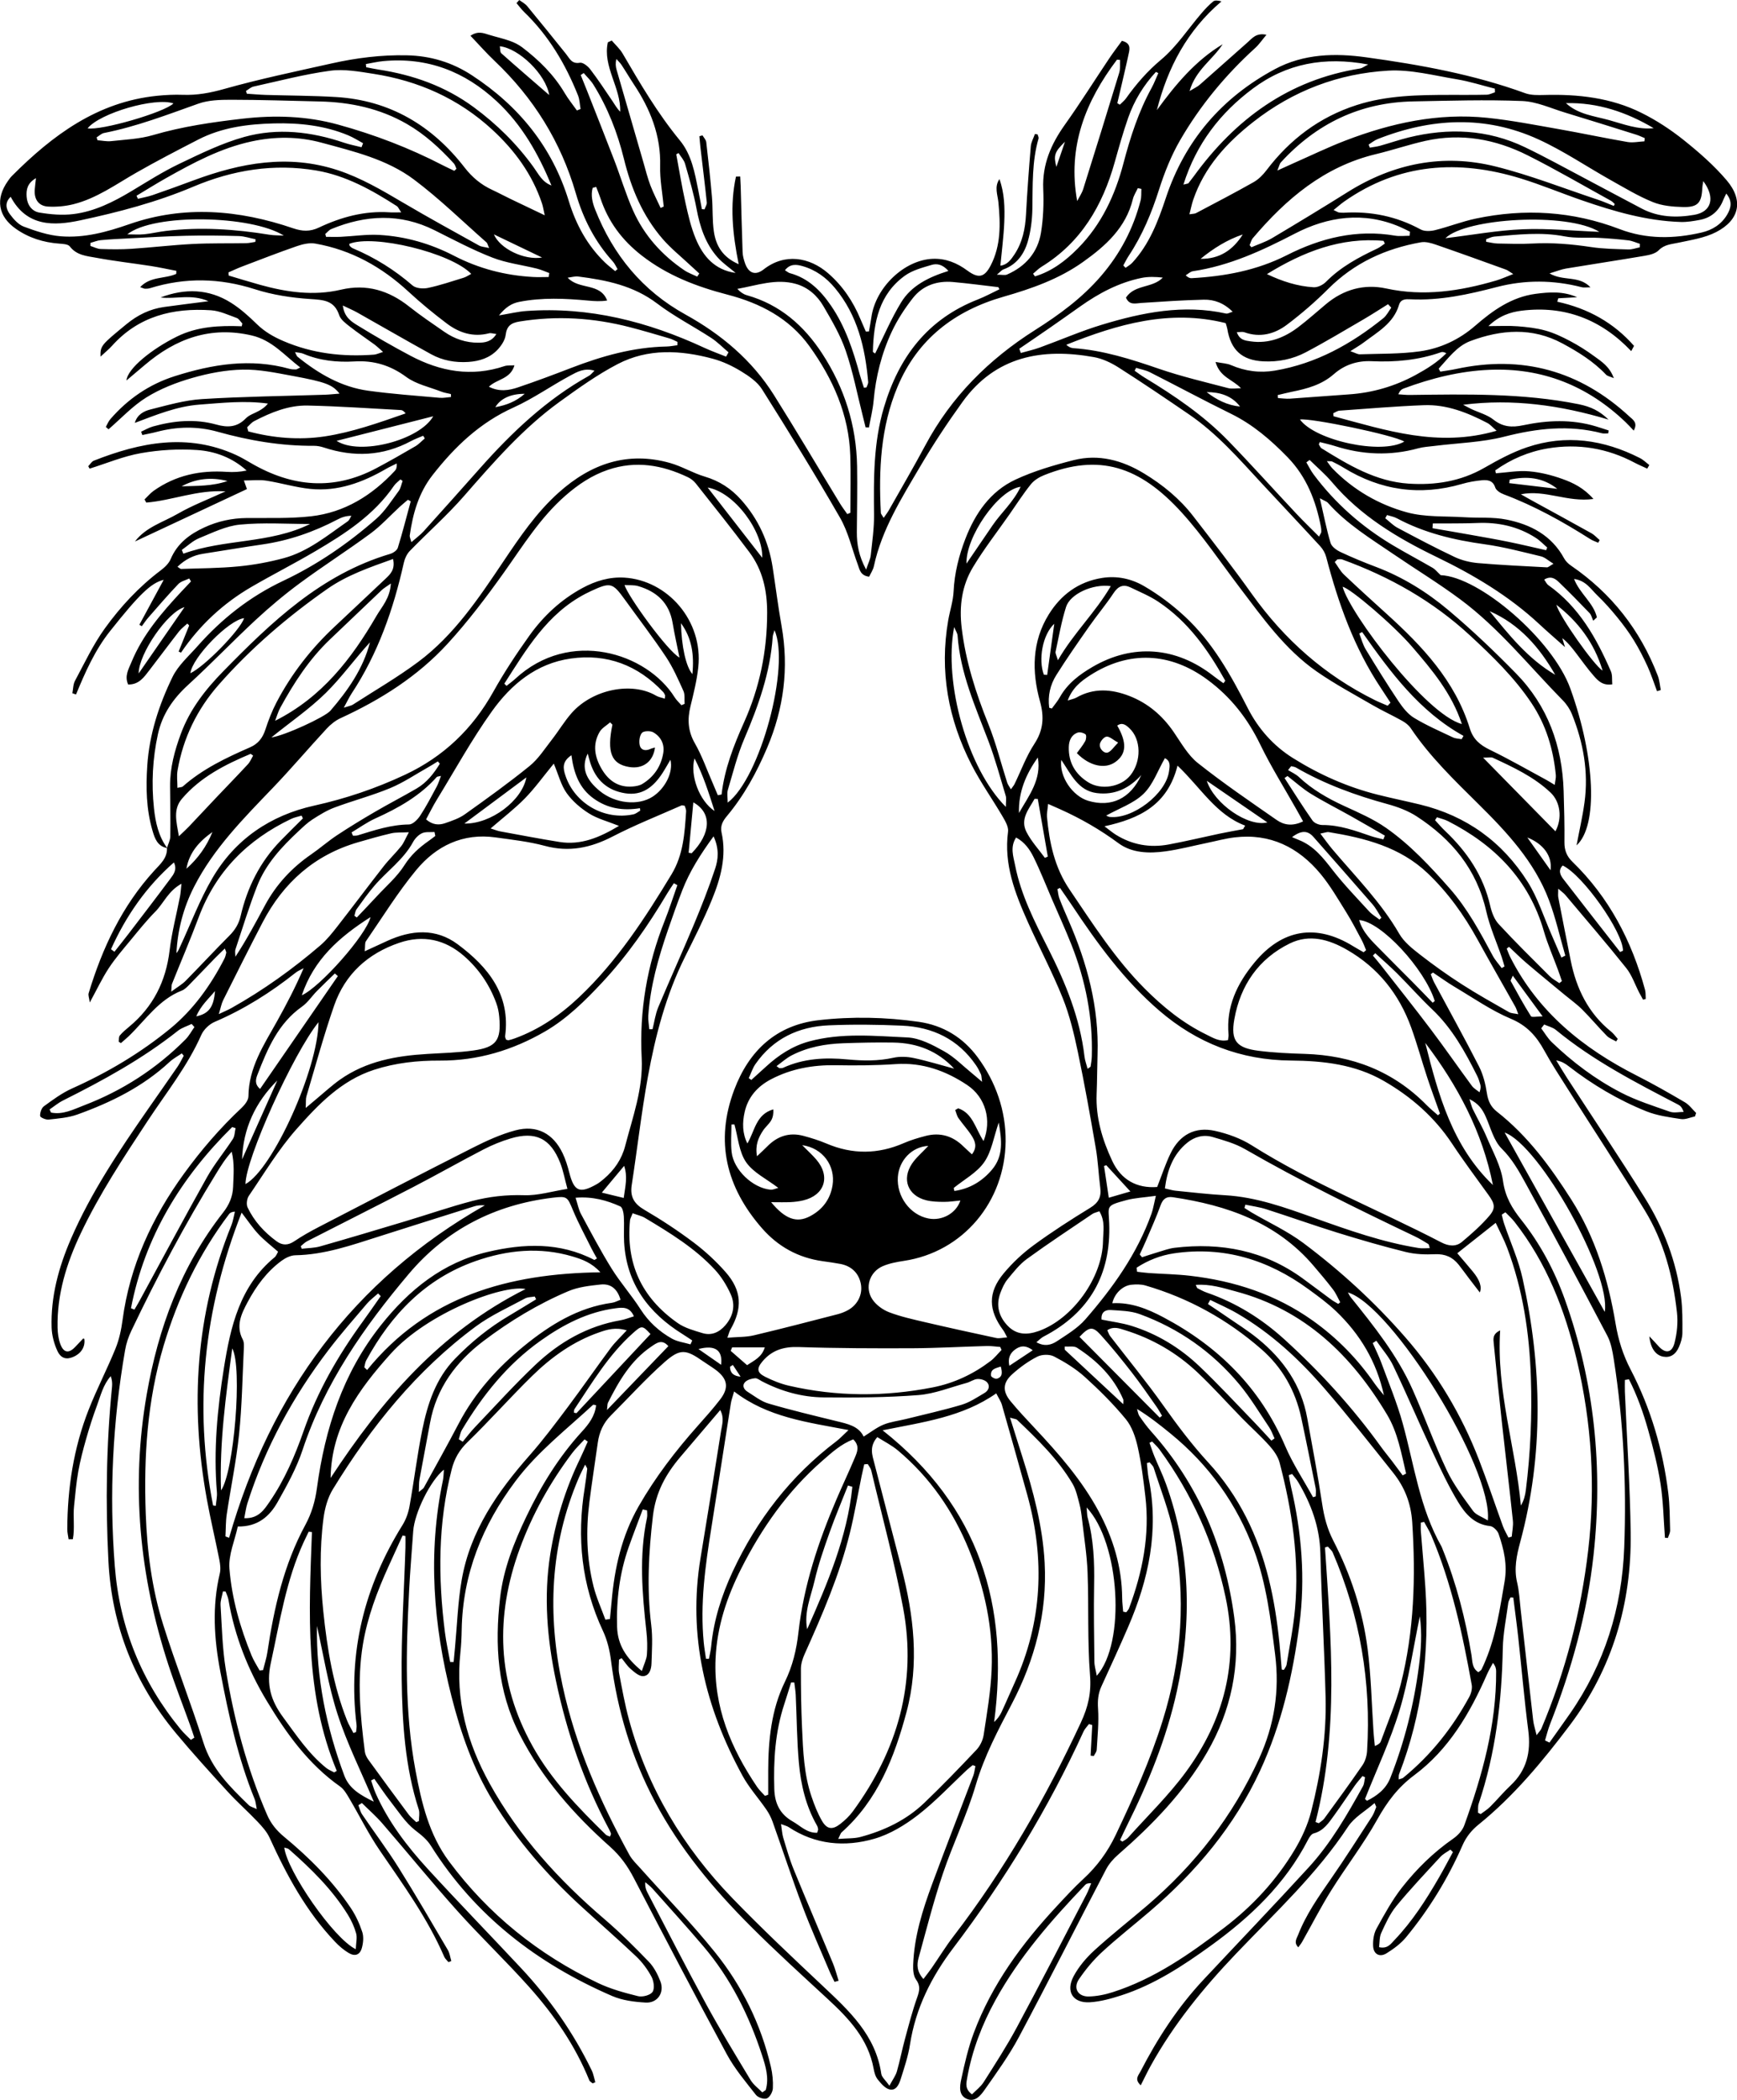 <?xml version="1.0" encoding="UTF-8"?><svg id="Layer_2" xmlns="http://www.w3.org/2000/svg" viewBox="0 0 675.33 816.29"><defs><style>.cls-1{fill:#000;stroke-width:0px;}</style></defs><g id="BorderCollie02"><path class="cls-1" d="M65,329.68c-3.8-.69-4.84-3.78-5.73-6.84-2.42-8.28-2.58-16.75-2.01-25.28.82-12.17,4.56-23.59,9.81-34.4,2.17-4.48,6.28-8.07,9.67-11.91,9.47-10.71,20.37-19.33,33.49-25.52,13.1-6.18,25.12-14.46,36.06-24.05,3.43-3.01,5.95-7.09,8.72-10.81.81-1.09,1.03-2.61,1.52-3.93-.29-.19-.57-.38-.86-.57-.86.83-1.88,1.55-2.54,2.52-7.76,11.34-18.96,18.56-30.46,25.34-8.17,4.81-16.63,9.11-24.83,13.87-11.07,6.43-20.26,14.97-27.47,25.61l-.92-.44c1.37-3.38,2.74-6.75,4.1-10.13-.24-.25-.48-.49-.72-.74-1.08,1.01-2.33,1.9-3.23,3.05-3.88,4.98-7.64,10.06-11.5,15.06-2.09,2.71-4.08,5.68-8.28,5.57-1.49-3.3.17-5.96,1.27-8.65,4.38-10.68,11.78-19.25,19.52-27.56,1.2-1.29,2.43-2.57,3.64-3.85-.23-.38-.46-.76-.69-1.14-1.43.7-3.2,1.07-4.24,2.16-4.01,4.2-7.79,8.61-11.62,12.98-.94,1.07-1.72,2.27-2.57,3.41l-.95-.57c3.08-5.69,6.16-11.37,9.46-17.46-4.93,1.17-9.59,5.75-20.85,19.93-5.87,7.38-9.66,15.95-13.24,24.64-.47-.16-.95-.32-1.42-.49.32-1.62.28-3.44,1.03-4.84,3.7-6.88,7.05-14.05,11.59-20.35,6.12-8.49,13.29-16.21,21.75-22.58,1.54-1.16,3.14-2.69,3.86-4.4,2.6-6.12,7.41-9.68,13.16-12.32,5.22-2.4,10.68-3.57,16.45-3.62,8.32-.07,16.71.26,24.94-.67,13.08-1.48,23.73-8.13,32.62-17.7.53-.57.81-1.37.72-2.83-1.38.69-2.79,1.31-4.12,2.08-9.11,5.28-18.75,8.88-29.44,7.81-5.76-.58-11.39-2.32-17.14-3.21-2.67-.42-5.46-.07-8.73-.07.63,1.78.98,2.77,1.18,3.34-14.67,6.87-29.11,13.62-43.54,20.38,4.25-5.62,10.96-7.49,16.67-10.79,5.67-3.27,11.87-5.62,18.56-8.7-11.03-.68-20.73,3.55-30.82,4.36-.23-.41-.45-.81-.68-1.22,1.18-1.13,2.24-2.43,3.56-3.37,8.53-6.03,18.11-8.06,28.42-7.35,2.53.17,5.08.03,7.72-.51-5.55-5.01-12.27-7.51-19.27-7.98-7.23-.49-14.68-.05-21.81,1.21-6.8,1.19-13.33,3.95-19.98,6.03l-.52-.95c.72-.73,1.3-1.81,2.17-2.15,18.12-7.14,36.43-10.79,55.19-2.26,2.11.96,4.12,2.17,6.13,3.33,15.84,9.16,31.98,10.63,48.48,1.87,5.14-2.73,10.2-5.61,15.22-8.55,1.35-.79,2.44-2.02,3.65-3.04-.21-.35-.42-.69-.63-1.04-1.59.69-3.24,1.28-4.76,2.09-10.91,5.85-22.19,6.31-33.82,2.49-1.24-.41-2.6-.68-3.9-.67-12.76.09-25.18-2.04-37.42-5.46-7.9-2.21-15.78-2.04-23.67.04-1.85.49-3.75.82-5.62,1.23-.16-.43-.32-.87-.47-1.3,1.53-.69,3.01-1.58,4.61-2.03,8.15-2.27,16.42-3.03,24.66-.73,4.38,1.22,8.06,1.07,11.44-2.42,1.32-1.37,3.44-1.97,5.17-2.96,1.22-.7,2.39-1.47,3.43-2.79-8.99-1.24-17.81-.26-26.63.4-8.83.67-16.9,4.02-25.13,7.11.92-3.25,3.53-4.58,6.09-5.22,6.59-1.65,13.25-3.61,19.98-4.03,15.93-1,31.92-1.17,47.89-1.7,1.76-.06,3.51-.27,5.63-.43-2.69-3.44-5.28-4.5-18.43-6.92-6.35-1.17-12.82-2.54-19.2-2.41-6.57.13-13.27,1.41-19.61,3.23-6.17,1.77-12.37,4.18-17.8,7.54-5.41,3.35-9.89,8.22-14.77,12.43-.35-.31-.7-.61-1.05-.92.58-1.02,1.01-2.17,1.77-3.04,6.81-7.85,15.09-13.53,25.02-16.69,14.65-4.65,29.45-7.09,44.68-2.84.78.22,1.64.21,2.47.22.29,0,.59-.26,1.65-.76-6.19-4.74-10.96-10.61-18.84-12.44-16.02-3.73-29.51,1.18-41.6,11.47-2.19,1.86-4.39,3.7-7.13,6.02.4-4.68,9.98-12.3,19.58-17.05,7.98-3.95,16.51-4.36,25.24-4.02.08-.36.15-.72.23-1.08-.72-.73-1.31-1.83-2.18-2.14-3.28-1.18-6.61-2.77-10-3-14.74-.98-28.13,2.26-38.47,13.8-1.22,1.36-2.67,2.52-4.49,4.22-.13-4.27.38-4.61,10.06-12.59,4.4-3.62,9.17-5.95,14.75-6.72,5.36-.74,10.73-1.4,17.17-2.23-6.75-2.96-12.8-.7-18.62-1.46,9.47-3.6,18.74-3.39,27.41,2.08,3.63,2.29,6.9,5.24,9.99,8.26,3.05,2.98,6.52,4.97,10.4,6.63,11.3,4.85,23.07,6.17,35.19,5.26.9-.07,1.77-.52,3.5-1.05-1.49-1.3-2.35-2.17-3.33-2.89-3.22-2.36-6.55-4.57-9.69-7.04-1.55-1.22-3.45-2.63-4.02-4.35-1.92-5.8-6.11-5.95-11.27-6.29-7.24-.48-14.63-1.6-21.53-3.81-13.66-4.37-27.1-4.64-40.72-.42-.62.19-1.31.26-1.96.23-.46-.02-.9-.28-1.91-.63,3.98-4.26,9.64-3.16,14.02-5.14.02-.4.03-.79.05-1.19-3.31-.63-6.61-1.36-9.94-1.88-7.07-1.1-14.19-1.89-21.22-3.2-3.64-.68-7.59-.9-10.26-4.4-.69-.9-2.7-1-4.13-1.1-6.12-.45-11.8-2.22-16.81-5.73-7-4.89-8.06-11.65-3.13-18.61.48-.68.96-1.37,1.55-1.96,15.82-15.86,33.25-28.82,56.49-31.17,3.3-.33,6.65-.49,9.97-.37,5.52.2,10.68-.76,16.08-2.28,13.76-3.88,27.79-6.8,41.75-9.92,9.6-2.15,19.32-3.37,29.22-3.16,9.27.19,17.67,2.73,25.4,7.8,18.2,11.92,31.19,27.85,37.6,48.84,2.78,9.09,7.15,17.2,14.02,23.85,1.26,1.22,2.67,2.27,4.01,3.4l.93-.77c-.6-1-1.06-2.12-1.83-2.97-6.97-7.69-11.54-16.66-14.41-26.56-5.81-20-16.42-37.03-31.49-51.34-3.2-3.03-6.12-6.36-9.45-9.85,2.91-1.97,5.05-1.04,7.22-.37,2.68.83,5.44,1.42,8.07,2.36,1.69.6,3.39,1.42,4.81,2.5,6.54,4.98,12.33,10.67,16.56,17.83,1.39,2.35,3.14,4.48,4.72,6.72.48-.19.95-.38,1.43-.57-.32-1.76-.35-3.63-.99-5.25-4.86-12.2-11.44-23.3-20.99-32.49-1.08-1.04-1.96-2.28-2.93-3.42.36-.4.71-.8,1.07-1.2,1.04.78,2.28,1.4,3.08,2.37,5.09,6.15,10.09,12.37,15.09,18.59,1.41,1.75,2.2,3.98,5.39,3.42,1.18-.21,3.09,1.31,4.02,2.53,3.02,3.95,5.77,8.12,8.56,12.24.97,1.43,1.79,2.97,3.1,4.26.31-9.38-6.88-17.48-4.8-26.97.5-.23,1.01-.46,1.51-.7,1.43,1.68,3.14,3.19,4.24,5.07,6.8,11.66,13.63,23.28,22.24,33.75,4.62,5.62,5.8,12.62,7.19,19.48.49,2.41.92,4.83,1.38,7.25.34.03.68.06,1.02.09.31-.91.98-1.85.89-2.72-.74-7.09-1.64-14.16-2.46-21.24-.17-1.49-.28-2.98-.42-4.47.4-.11.81-.23,1.21-.34.51.88,1.35,1.72,1.46,2.65.83,7.08,1.6,14.18,2.21,21.29.38,4.47.09,9.03.75,13.45.8,5.41,3.31,9.95,9.65,12.69-2.41-11.84-3.47-22.97-1.06-34.05.55-.01,1.1-.02,1.65-.04.07,1.33.15,2.66.19,3.98.24,8.47.43,16.94.74,25.41.05,1.47.47,2.98.96,4.38,1.36,3.86,4.03,4.85,7.23,2.34,8.16-6.39,17.8-4.81,25.08,1.52,5.65,4.92,9.69,10.93,12.54,17.8.68,1.63,1.4,3.24,2.11,4.86.4-.02.8-.04,1.2-.06.32-1.84.68-3.67.95-5.52,1.65-11.67,12.86-22.3,23.88-22.71,5.08-.19,9.42,1.61,13.42,4.56,4.31,3.17,6.66,2.72,9.1-2.01,3.99-7.75,3.8-16.05,2.99-24.44-.29-3-1.68-6.07.39-9.1,1.97,5.44,2.11,11.14,1.88,16.79-.23,5.55-.97,11.08-1.51,16.87,2.67-.31,4.13-2.35,5.47-4.37,3.13-4.72,4.21-10.03,4.5-15.64.46-8.8,1.12-17.59,1.85-26.37.14-1.64,1.05-3.21,1.61-4.81l1.03.15c.14.55.51,1.16.37,1.63-2.59,8.95-2.23,18.12-2.39,27.29-.08,4.27-.61,8.67-1.8,12.76-1.43,4.89-4.34,9-9.54,10.84-.56.2-.98.78-2.47,2.02,2.06,0,3.15.3,3.94-.05,7.21-3.15,11.98-8.61,13.23-16.36.9-5.55,1.1-11.29.86-16.91-.41-9.54,3.05-17.46,8.44-25.02,5.98-8.39,11.46-17.14,17.2-25.7,1.62-2.42,3.41-4.73,4.95-6.87,3.29.83,3.11,2.78,2.73,4.57-1.1,5.19-2.35,10.34-3.54,15.51-.32,1.38-.65,2.76-.98,4.15.33.2.65.4.98.6.81-.82,1.75-1.54,2.41-2.47,3.96-5.55,8.27-10.55,13.63-15.03,6.04-5.05,10.5-11.98,15.7-18.04,1.4-1.64,2.9-3.23,4.56-4.6.65-.54,1.85-.4,3.22-.02-13.34,11.3-20.91,25.73-25.12,42.27,7.23-9.91,14.93-19.2,25.59-25.62-3.87,5.99-10.52,9.96-12.87,18.21,1.84-1.13,3.01-1.64,3.93-2.44,6.25-5.49,12.44-11.05,18.68-16.55,1.76-1.56,3.29-3.73,7.28-2.9-1.73,2.06-2.86,3.76-4.32,5.09-11.55,10.49-21.43,22.4-29.23,35.87-3.47,5.99-6.1,12.6-8.21,19.21-2.9,9.13-6.51,17.81-11.81,25.79-.78,1.18-1.4,2.48-2.09,3.72.3.31.6.61.89.92.88-.66,1.89-1.19,2.62-1.99,6.61-7.17,10-16.04,13-25.08,7.43-22.43,21.76-39.06,42.44-50.17,11.19-6.01,23.42-6.27,35.59-4.58,20.94,2.9,41.73,6.65,61.72,13.94,2.25.82,4.92.75,7.38.69,13.15-.37,26.04,1.06,37.92,7,5.76,2.87,11.27,6.48,16.3,10.5,5.95,4.75,11.79,9.86,16.71,15.64,6.66,7.83,5.06,15.44-4.07,20.15-4.45,2.29-9.74,3.08-14.74,4.15-2.76.59-5.41.67-7.65,2.97-1.25,1.28-3.54,1.78-5.46,2.11-10.17,1.73-20.37,3.26-30.54,4.95-1.82.3-3.56,1.03-6.41,1.88,5.48,3.18,11.42.67,15.94,5.41-1.7,0-2.59.18-3.39-.03-11.03-2.85-22.07-2.93-33.09-.06-10.99,2.86-22.02,5.31-33.49,4.75-1.84-.09-3.79-.14-4.48,2.19-2.12,7.18-8.33,10.51-13.72,14.6-1.37,1.04-2.88,1.89-5.19,3.38,1.97.68,2.85,1.25,3.7,1.22,7.81-.28,15.69-.08,23.39-1.17,7.95-1.13,15.24-4.54,21.44-9.93,6.86-5.96,14.16-11.17,23.5-12.41,5.39-.71,10.8-1.07,16.14,1.32-2.44.14-4.89.27-7.33.41-.13.44-.26.89-.4,1.33,12.03,2.61,22.03,8.25,29.85,17.17-.36.68-.73,1.36-1.09,2.04-11.73-12.38-25.95-17.78-42.6-15.72-4.37.54-8.73,1.96-12.92,6,4.39,0,7.88-.21,11.32.06,3.63.28,7.32.69,10.81,1.66,3.34.93,6.55,2.45,9.63,4.08,3.22,1.7,6.34,3.68,9.28,5.83,2.87,2.09,6.04,4.03,7.72,8.6-1.55-.67-2.51-.8-3.02-1.35-4.88-5.16-10.79-8.82-16.97-12.15-11.79-6.35-23.85-5.39-35.76-.94-5.24,1.96-8.64,6.71-12.34,10.74.2.39.41.77.61,1.16,2.06-.34,4.13-.59,6.16-1.03,25.65-5.54,48.1.65,67.36,18.46,1.33,1.23,3.4,2.36,1.69,5.49-1.21-1.26-2.13-2.28-3.11-3.22-14.8-14.21-32.47-21.27-52.96-20.41-11.49.48-22.63,3.27-33.43,7.29-.73.27-1.38.76-2.04,2.23,1.48.09,2.96.28,4.44.26,21.96-.28,43.93-.76,65.64,3.59,4.82.97,8.17,2.62,11.66,5.99-18.7-5.6-37.25-8.21-56.52-5.77,1.08.57,2.15,1.17,3.25,1.69,2.86,1.34,6.11,2.18,8.52,4.08,3.67,2.9,7.2,3.12,11.6,2.19,9.36-1.97,18.82-2.39,28.17.42,1.69.51,3.36,1.07,5.04,1.61-.06.37-.11.74-.17,1.12-.81,0-1.67.17-2.43-.03-12.79-3.34-25.24-1.93-37.93,1.31-8.79,2.25-18.09,2.47-27.16,3.61-2.13.27-4.32.37-6.37.93-10.92,3-21.7,2.54-32.43-.9-1.91-.61-3.89-1.02-5.83-1.53-.12.3-.25.6-.37.9.35.52.57,1.23,1.06,1.53,10.51,6.51,21.13,12.91,33.88,13.73,10.29.67,20.18-.86,29.36-6.12,5.32-3.05,10.82-6.04,16.6-8,15.15-5.13,29.86-2.99,43.96,4.19,1.32.67,2.42,1.79,3.62,2.69-.26.47-.53.94-.79,1.41-1.63-.76-3.29-1.45-4.88-2.29-10.66-5.67-22.02-7.55-33.86-5.56-7.4,1.25-14.24,4.17-20.34,8.52.07.38.15.76.22,1.14,4.29-.31,8.63-1.13,12.87-.77,4.42.37,8.88,1.49,13.06,3,4.11,1.48,8.19,3.42,12.01,7.75-10.17,1.4-18.71-3.72-28.21-1.82,1.4.79,2.79,1.61,4.21,2.38,7.73,4.24,15.48,8.45,23.18,12.75,1.21.67,2.17,1.78,3.25,2.68-.2.34-.4.68-.59,1.03-1.04-.47-2.15-.82-3.1-1.43-10.7-6.79-21.73-12.93-33.64-17.4-1.28-.48-2.91-1.5-3.28-2.63-.91-2.82-3.01-3.01-5.14-2.83-2.63.22-5.29.71-7.82,1.44-16.3,4.72-31.61,2.54-46.03-6.34-1.41-.87-2.9-1.64-4.39-2.37-.39-.19-.92-.08-2.09-.16.94,1.25,1.49,2.14,2.2,2.87,8.1,8.32,18,14.04,28.97,17.04,7.07,1.93,14.81,1.42,22.26,1.89,5.46.35,11.07-.15,16.38.91,9.39,1.87,17.58,6.12,22.44,15.09.6,1.11,1.64,2.11,2.7,2.83,15.71,10.76,26.93,25.05,33.73,42.82.66,1.73.78,3.68,1.16,5.52-.49.15-.98.31-1.47.46-1.22-3.23-2.27-6.53-3.69-9.66-1.59-3.48-3.34-6.9-5.35-10.16-1.91-3.11-4.11-6.07-6.42-8.9-2.41-2.96-4.96-5.85-7.72-8.49-2.51-2.4-4.42-5.79-9.08-6.42,2.29,5.81,7.59,9.28,8.88,14.93-.48.43-.95.87-1.43,1.3-.47-1.01-.71-2.23-1.44-2.99-3.9-4.08-7.87-8.09-11.92-12.02-1.45-1.4-3.17-2.54-5.7-.97.56.76.93,1.67,1.61,2.15,11.9,8.42,18.7,20.56,24.33,33.51.63,1.45.37,3.28.53,5.05-3.69.56-5.5-1.37-7.08-3.16-2.53-2.85-4.72-6.02-7.06-9.05-1.58-2.05-3.17-4.1-5.3-5.75.25.83.51,1.67,1.06,3.49-3.82-3.41-6.95-6.09-9.95-8.89-11.82-11.02-25.56-19.17-39.97-26.15-15.27-7.39-29.58-15.94-40.7-29.11-2.62-3.1-5.76-5.75-8.67-8.61-.42.32-.84.63-1.27.95.94,1.57,1.74,3.25,2.83,4.7,8.39,11.22,18.71,20.3,30.72,27.47,5.13,3.06,10.43,5.85,15.6,8.85.95.55,1.67,1.51,3.07,2.82,15.09.61,43.57,25.09,50.42,44.09,9.68,26.83,10.83,53.39,2.41,60.95,1.08-5.73,2.35-11.19,3.1-16.72,1.61-11.84-.46-23.25-4.88-34.25-.79-1.96-2.06-3.88-3.55-5.39-13.06-13.29-24.74-28.01-39.79-39.21-8.4-6.25-17.37-11.71-26.03-17.62-8.93-6.09-18.23-11.73-25.5-19.95-.47-.54-1.3-.76-3.15-1.8,1.52,6.55,2.57,12.05,4.16,17.38.44,1.45,2.33,2.8,3.88,3.53,4.51,2.12,9.14,4.03,13.8,5.79,10.4,3.94,19.78,9.76,28.19,16.84,9.15,7.7,17.85,15.99,26.22,24.54,12.33,12.6,17.99,28.18,18.53,45.69.21,6.66.38,13.33.31,19.99-.03,3.07.9,5.42,3.09,7.54,14.25,13.84,23.1,30.78,28.25,49.8.3,1.12.19,2.36.27,3.54-.35.09-.69.18-1.04.28-.49-.9-1.01-1.79-1.48-2.7-1.67-3.22-2.85-6.83-5.07-9.6-7.69-9.63-15.73-18.97-23.67-28.4-.6-.72-1.41-1.26-2.76-2.44,0,1.67-.14,2.56.02,3.4,1.58,8.18,3.2,16.34,4.83,24.51,2.19,10.94,6.83,20.49,15.7,27.64.98.79,1.73,1.88,2.59,2.83-.21.34-.41.67-.62,1.01-1.22-.72-2.67-1.21-3.63-2.19-3.26-3.32-6.26-6.92-9.55-10.21-2.09-2.09-4.53-3.82-6.81-5.71-4.98-4.13-10-8.22-14.92-12.42-2.33-1.99-4.5-4.17-6.74-6.27-.3.24-.6.47-.9.71.47,1.13.86,2.3,1.42,3.39,10.8,21.27,28.27,35.37,49.09,45.94,6.37,3.23,12.59,6.78,18.76,10.4,1.69.99,2.93,2.75,4.37,4.15-.15.45-.29.89-.44,1.34-1.82.38-3.72,1.29-5.45,1.03-4.57-.7-9.29-1.33-13.53-3.04-10.85-4.38-20.88-10.32-30.15-17.51-1.29-1-2.68-1.88-4.82-2.26,1.4,2.27,2.75,4.58,4.2,6.82,10.07,15.5,20.39,30.84,30.18,46.52,7.39,11.83,12.33,24.76,14.15,38.68.6,4.6.55,9.3.52,13.95-.01,1.77-.57,3.64-1.27,5.3-1.33,3.17-3.49,4.39-6.18,3.9-2.84-.52-4.92-3.11-5.4-7.9,1.61,1.72,2.54,2.64,3.38,3.62,2.74,3.19,5.37,3,6.41-1.05.97-3.78,1.38-7.94.95-11.81-1.54-14.04-5.1-27.61-12.52-39.74-9.73-15.9-19.98-31.48-29.96-47.23-3.12-4.92-6.32-9.8-9.12-14.91-3.04-5.56-6.73-9.7-12.96-12.32-7.6-3.19-14.51-8.03-21.66-12.27-2.97-1.76-5.76-3.8-8.64-5.71l-.86.66c.44,1.07.8,2.2,1.34,3.22,5.82,10.86,11.81,21.63,17.41,32.6,1.63,3.19,2.54,6.88,3.08,10.45.46,3.03,1.53,5.31,3.91,7.17,11.99,9.39,20.84,21.49,28.91,34.17,9.36,14.71,14.35,31.11,17.2,48.16,1.06,6.35,2.89,12.21,5.85,17.89,7.84,15.08,12.57,31.18,14.65,48.03.59,4.78.58,9.64.71,14.47.03.98-.55,1.98-.85,2.98-.39-.02-.77-.04-1.16-.07-.53-6.99-.64-14.05-1.71-20.96-1.09-7.05-2.88-14.02-4.81-20.9-1.91-6.79-4.28-13.47-7.48-19.75-.53.09-1.05.17-1.58.26,0,1.51-.06,3.03,0,4.53.78,18.3,2.01,36.59,2.26,54.9.38,27.48-7.15,52.89-23.73,74.87-10.49,13.91-21.69,27.44-35.39,38.52-2.77,2.24-4.83,4.8-6.3,8.15-5.64,12.87-12.95,24.8-21.89,35.64-2.06,2.5-4.85,4.56-7.63,6.28-2.67,1.65-5.06.33-5.2-2.85-.1-2.24.25-4.81,1.31-6.73,3.04-5.52,6.1-11.14,9.97-16.07,5.66-7.19,12.2-13.62,19.81-18.9,1.81-1.25,3.63-3.18,4.35-5.2,6.98-19.35,12.51-39.04,12.39-59.88,0-.96-.17-1.92-1.23-3.27-.77,1.46-1.64,2.89-2.3,4.4-6.62,15.13-14.88,29.26-28.3,39.25-6.37,4.74-10.58,10.41-14.38,17.21-5.34,9.57-12.11,18.32-17.94,27.64-4.05,6.47-7.53,13.3-11.28,19.95-.37.66-.88,1.25-1.49,2.11-1.85-1.86-.63-3.39-.1-4.76,3.09-8,7.99-14.93,12.84-21.92,5.5-7.92,10.67-16.07,15.92-24.16.71-1.1,1.14-2.39,1.62-3.62.08-.22-.21-.58-.62-1.61-3.61,3.13-7.91,5.52-10.31,9.17-12.21,18.54-28.4,33.49-43.54,49.37-12.7,13.32-24.26,27.44-33.19,43.59-1.31,2.37-2.47,4.83-3.87,7.58-2.57-2.33-.88-3.88-.15-5.29,6.66-12.94,14.54-25.07,24.52-35.73,13.65-14.59,27.49-29.01,40.98-43.75,8.59-9.39,14.92-20.41,21.05-31.5.55-1,.55-2.31.81-3.47-.33-.16-.67-.31-1-.47-1,1.23-2.07,2.4-2.98,3.69-2.68,3.81-5.22,7.73-7.97,11.5-2.14,2.93-4.09,6.08-8.05,7.11-.89.23-1.69,1.52-2.19,2.49-8.84,17.21-22.46,30.08-37.84,41.19-10.8,7.8-21.97,15.15-34.82,19.29-3.92,1.26-8.02,2.4-12.09,2.66-6.63.42-9.56-4.16-6.36-10.14,1.99-3.72,4.91-7.16,8.04-10.02,6.64-6.06,13.73-11.61,20.56-17.45,18.62-15.92,33.3-34.76,43.52-57.17,5.93-13.01,7.99-26.26,6.22-40.37-1.73-13.74-3.37-27.48-8.2-40.56-6.67-18.06-17.54-33.17-32.45-45.35-4.1-3.35-8.24-6.63-13.05-9.58.3.93.41,2,.94,2.78,1.41,2.05,2.88,4.09,4.54,5.95,18.47,20.67,28.69,45.14,32.33,72.34,2.48,18.55-1.2,36.24-10.6,52.48-8.95,15.47-21.24,28.11-34.62,39.77-1.82,1.58-3.52,3.54-4.63,5.67-11.34,21.7-22.36,43.56-33.88,65.17-3.81,7.15-8.62,13.8-13.29,20.46-1.52,2.17-3.7,4.99-6.96,3.58-3.26-1.41-2.75-4.91-2.19-7.53,1.32-6.16,2.74-12.37,4.94-18.25,7.01-18.71,18.63-34.5,32.11-49,3.4-3.66,6.79-7.35,10.46-10.74,5.33-4.91,9.43-10.5,12.58-17.12,6.87-14.46,13.42-29.03,18.21-44.33,7.51-23.99,9.23-48.41,4.26-73.06-1.74-8.6-5.04-16.89-7.71-25.29-.25-.8-1.05-1.43-1.6-2.14-.35.1-.7.21-1.06.31.23,2.04.33,4.11.73,6.12,4.03,20.1-.03,39.07-7.97,57.48-3.36,7.8-6.92,15.51-10.45,23.23-1.28,2.8-1.5,5.54-1.29,8.67.35,5.28-.21,10.62-.52,15.93-.05.83-.74,1.62-1.14,2.43-.41-.05-.83-.09-1.24-.14.21-3.96.43-7.93.64-11.89-.43-.13-.85-.26-1.28-.39-.71.96-1.61,1.83-2.1,2.89-13.69,29.99-30.77,57.92-50.66,84.18-8.46,11.16-14.63,23.38-16.81,37.45-.71,4.58-2.22,9.06-3.62,13.49-.64,2.01-1.76,4.63-4.31,4.03-1.77-.42-3.37-2.33-4.63-3.9-.89-1.1-1.32-2.72-1.58-4.17-2.1-11.54-9.59-19.46-17.76-27.02-10.15-9.38-20.4-18.67-30.16-28.45-14.4-14.42-27.4-30.02-37.02-48.16-9.16-17.26-14.71-35.64-17.17-55.03-.49-3.9-1.44-7.92-3.1-11.45-8.37-17.82-10.27-36.38-7.13-55.63.4-2.46.7-4.95.99-7.42.03-.26-.26-.57-.82-1.67-.97,2.01-1.78,3.54-2.45,5.11-11.23,26.23-12.29,53.15-6.32,80.83,5.05,23.42,14.58,44.92,25.96,65.74,1.09,2,2.86,3.64,4.4,5.37,9.64,10.8,19.77,21.19,28.84,32.45,10.56,13.09,17.92,28.05,21.78,44.55.64,2.72.92,5.62.78,8.4-.07,1.41-1.17,3.45-2.33,3.93-1.09.45-3.45-.33-4.25-1.36-3.99-5.09-8.25-10.12-11.31-15.77-12.29-22.7-24.24-45.59-36.15-68.5-2.42-4.65-5.27-8.66-9.24-12.19-14.14-12.58-26.47-26.61-35.19-43.71-8.64-16.95-9.7-34.72-7.58-53.08,1.3-11.27,5.45-21.63,10.28-31.71,5.7-11.91,12.59-23.11,21.56-32.91,2.7-2.94,5.03-6.05,5.49-10.22-.6-.1-1.05-.3-1.19-.17-10.35,9.59-21.58,18.24-30.16,29.68-12.87,17.16-20.51,36.09-20.91,57.72-.05,3-.19,6-.51,8.98-1.98,18.25,2.59,34.97,11.38,50.84,11.39,20.56,26.88,37.53,44.62,52.7,6.05,5.18,11.72,10.83,17.25,16.57,2.01,2.09,3.48,4.93,4.53,7.68,1.64,4.3-1.13,8.45-5.72,8.2-4.41-.24-9.09-.84-13.09-2.57-29.08-12.59-53.31-31.2-70.4-58.34-1.62-2.57-3.75-4.22-6.14-6.07-3.83-2.97-6.58-7.37-9.65-11.28-2.2-2.81-4.17-5.8-6.25-8.72l-1.24.64c.57,1.63,1.03,3.31,1.72,4.88,4.92,11.11,12.2,20.65,20.31,29.51,11.92,13.01,24.23,25.67,36.28,38.56,11.1,11.88,20.34,25.08,27.45,39.73.7,1.43.95,3.08,1.41,4.63-.34.15-.68.29-1.02.44-.45-.39-1.12-.69-1.31-1.18-5.51-13.61-13.76-25.51-23.45-36.36-8.98-10.05-18.78-19.38-27.78-29.41-10-11.15-19.45-22.78-29.25-34.11-2.44-2.82-5.28-5.29-7.94-7.92-.46.29-.91.57-1.37.86.48,1.2.76,2.54,1.47,3.58,4.67,6.89,9.7,13.56,14.12,20.6,6.63,10.57,12.88,21.37,19.21,32.12.73,1.25.9,2.83,1.33,4.26-.36.15-.73.29-1.09.44-.56-.7-1.32-1.31-1.66-2.1-6.46-14.95-15.97-28.03-25.09-41.37-4.39-6.42-7.85-13.47-11.82-20.18-1-1.68-2.06-3.57-3.6-4.65-12.28-8.65-20.77-20.48-28.41-33.13-7.41-12.27-12.57-25.33-14.98-39.47-.18-1.08-.72-2.11-1.09-3.16-.35-.02-.69-.04-1.04-.06-.33,1.8-1.04,3.62-.93,5.39.51,8.3.69,16.67,2.02,24.85,3.18,19.45,8.2,38.44,16.07,56.6,1.52,3.49,3.71,6.14,6.61,8.54,9.79,8.09,18.74,17.03,25.88,27.61,1.93,2.86,3.43,6.11,4.51,9.39.62,1.89.39,4.31-.17,6.28-.76,2.65-2.66,3.33-5.07,1.91-1.97-1.16-3.78-2.73-5.36-4.4-11.17-11.76-18.76-25.77-25.42-40.41-1.05-2.31-2.88-4.34-4.66-6.22-3.78-3.98-7.92-7.63-11.62-11.68-6.85-7.49-13.7-15.01-20.19-22.82-16.04-19.33-24.9-41.62-26.19-66.73-1.16-22.66-.84-45.31,1.4-67.91.13-1.28.02-2.59-.5-4.08-2.96,3.31-3.94,7.6-5.42,11.59-1.57,4.21-2.93,8.51-4.16,12.83-1.18,4.16-2.29,8.37-3.05,12.62-.79,4.42-1.15,8.91-1.63,13.38-.46,4.29.33,8.71-.48,12.97-.55.01-1.09.02-1.64.03-.18-1.3-.52-2.61-.52-3.91.06-15.97,2.45-31.57,8.31-46.47,3.16-8.04,7.17-15.74,10.43-23.75,1.42-3.49,2.24-7.31,2.74-11.06,2.82-21.19,11.48-39.86,23.93-56.99,6.68-9.19,14.05-17.75,22.35-25.52,1.25-1.17,2.66-2.99,2.67-4.52.1-11.11,5.95-19.91,11.07-29.06,3.72-6.65,7.24-13.41,10.38-20.72-1.04.58-2.19,1.02-3.11,1.75-9.69,7.7-20.06,14.23-31.48,19.12-2.1.9-4.27,2.99-5.19,5.07-5.37,12.17-13.65,22.47-20.87,33.44-9.34,14.19-18.73,28.36-26.03,43.77-5.49,11.57-9.23,23.58-8.98,36.54.04,2.13.33,4.36,1.05,6.35,1.27,3.54,3.37,3.82,5.88,1.1.98-1.07,1.98-2.12,3-3.16.06-.06.31.06.47.1.44,3.04-1.16,5.66-4.3,7.02-2.61,1.13-4.79.66-6.18-2.36-1.28-2.78-2.13-5.99-2.23-9.04-.38-12.05,2.74-23.44,7.47-34.39,7.84-18.15,18.84-34.45,30.06-50.61,3.8-5.47,7.65-10.91,11.42-16.4.92-1.34,1.62-2.84,2.42-4.27-.25-.31-.5-.61-.76-.92-1.61,1.11-3.38,2.05-4.8,3.37-10.34,9.59-22.69,15.68-35.77,20.38-3.53,1.27-7.44,1.56-11.22,1.98-1.1.12-3.26-.84-3.29-1.39-.07-1.26.51-3.09,1.48-3.79,3.48-2.53,7.03-5.16,10.93-6.91,13.77-6.16,26.67-13.82,38.26-23.34,8.9-7.31,15.64-16.74,20.95-27.06.38-.73.57-1.56.75-2.37.06-.26-.19-.6-.56-1.63-1.43,1.39-2.68,2.56-3.87,3.78-3.36,3.46-6.67,6.97-10.06,10.41-.81.82-1.71,1.73-2.75,2.14-8.94,3.48-14.08,11.35-20.58,17.66-1,.97-2.09,1.85-3.14,2.77-.29-.18-.58-.35-.86-.53.12-.82-.02-1.86.43-2.41,1.05-1.27,2.35-2.35,3.63-3.41,9.32-7.73,14.29-17.63,15.73-29.66.85-7.07,2.69-14.02,4.05-21.03.24-1.25.3-2.54.56-4.9-5.16,2.83-6.93,7.57-10.16,10.84-3.39,3.43-6.42,7.22-9.49,10.94-2.97,3.6-6.05,7.14-8.6,11.02-2.59,3.94-4.6,8.25-7.39,13.35-.24-1.77-.69-2.8-.44-3.61,5.32-17.56,12.96-33.87,25.47-47.59,2.31-2.54,5.16-4.89,4.98-8.88.45-1.5,1.27-2.99,1.29-4.5.1-6.49-.04-12.99-.09-19.48-.05-7.11,1.76-13.83,4.21-20.43,3.49-9.42,9.49-17.12,16.42-24.2,18.84-19.25,38.18-37.77,64.98-45.7,1.14-.34,2.63-1.36,2.94-2.37,1.84-5.96,3.37-12.02,5.01-18.04-.36-.21-.72-.41-1.08-.62-1.06.91-2.15,1.78-3.18,2.73-3.79,3.48-7.27,7.36-11.38,10.39-8.97,6.62-18.39,12.61-27.36,19.23-6.01,4.43-11.77,9.26-17.25,14.34-8.89,8.25-17.28,17.04-26.24,25.23-5.86,5.35-10.08,11.4-11.79,19.2-2.09,9.53-2.57,19.16-1.54,28.82.58,5.47,1.77,10.86,5.14,15.46ZM539.52,274.34c.36-.39.72-.78,1.09-1.18-1.24-1.9-2.47-3.8-3.73-5.69-10.39-15.58-16.55-32.92-21.25-50.88-.39-1.51-1.25-3.06-2.3-4.21-7.54-8.22-15.21-16.31-22.79-24.49-8.83-9.53-17.38-19.36-28.2-26.76-9.07-6.2-18.17-12.37-27.44-18.27-2.9-1.85-6.26-3.44-9.6-4.04-20.18-3.62-38.28-.35-51.11,17.45-5.83,8.09-11.36,16.44-16.41,25.04-7.24,12.32-14.95,24.48-18.02,38.78-.32,1.48-1.26,2.83-1.84,4.09-3.44-.41-3.7-2.79-4.43-4.75-2.26-6.08-3.7-12.63-6.89-18.17-9.71-16.88-19.95-33.46-30.33-49.93-1.84-2.92-5.13-5.16-8.18-7.02-3.38-2.06-7.11-3.82-10.93-4.85-12.51-3.38-25.2-4.08-37,2.06-7.93,4.13-15.3,9.41-22.58,14.67-14.28,10.32-25.73,23.54-37.26,36.73-6.55,7.49-14.07,14.12-21.01,21.27-1.16,1.2-1.96,3.02-2.33,4.68-4.03,18-10.03,35.19-20.27,50.71-.94,1.43-1.66,3-3.04,5.52,2.03-.66,2.86-.76,3.49-1.16,8.51-5.49,17.32-10.59,25.43-16.63,13.98-10.42,23.55-24.8,33.13-39.06,6.42-9.56,12.87-19.07,21.53-26.8,12.48-11.15,26.68-16.16,43.29-11.46,4.61,1.3,8.84,3.91,13.44,5.27,5.65,1.67,10.24,4.65,14.11,8.97,6.75,7.54,10.77,16.34,12.31,26.31,1.17,7.57,2.11,15.17,3.45,22.7,2.93,16.41.89,32.18-5.59,47.44-4.05,9.55-8.98,18.6-15.67,26.59-1.56,1.86-2.63,3.77-2.06,6.35,2.06,9.23-.38,17.93-3.82,26.29-3.09,7.54-6.79,14.84-10.43,22.14-7.36,14.76-11.48,30.55-14.4,46.62-2.52,13.91-4.11,27.99-6.27,41.98-.71,4.58.92,7.31,4.92,9.65,6.6,3.86,13.02,8.08,19.13,12.68,4.49,3.38,8.71,7.28,12.42,11.49,6.35,7.21,6.67,14.11,1.88,22.41-.39.67-.55,1.46-1.16,3.14,3.88-.33,7.21-.2,10.33-.94,10.85-2.56,21.64-5.39,32.44-8.17,1.44-.37,2.87-.92,4.16-1.64,3.77-2.1,5.69-6.13,4.98-10.07-.77-4.21-3.59-7.04-7.99-7.87-2.29-.43-4.6-.75-6.91-1.07-9.47-1.33-17.32-5.66-23.59-12.84-13.86-15.88-18.33-33.75-10.75-53.81,5.73-15.16,16.3-25.16,32.86-27.04,12.92-1.47,25.92-1.2,38.84.64,9.58,1.37,17.29,6.14,22.94,13.79,7.11,9.64,10.99,20.89,10.87,32.69-.25,23.32-16.42,42.99-39.59,46.46-2.77.42-5.63.95-8.18,2.05-5.12,2.2-7.13,8.35-4,12.96,1.47,2.16,4.03,4.02,6.5,4.96,4.48,1.71,9.24,2.75,13.93,3.85,9.22,2.15,18.47,4.18,27.73,6.16,1.14.24,2.41-.12,4.21-.25-.75-1.37-1.04-2.11-1.5-2.73-5.86-7.86-6.07-14.7.16-22.17,3.38-4.06,7.35-7.78,11.6-10.9,7.1-5.21,14.55-9.99,22.06-14.59,3.18-1.94,4.34-4.21,3.88-7.76-.67-5.12-.86-10.31-1.74-15.38-2.15-12.47-4.36-24.94-6.96-37.32-1.5-7.14-3.21-14.36-5.92-21.1-4.02-10.03-9.12-19.61-13.53-29.49-4.98-11.16-9.41-22.45-7.71-35.16.24-1.83-1.06-4.07-2.1-5.85-3.95-6.74-8.51-13.16-12.07-20.09-9.08-17.69-12.54-36.43-9.09-56.21.66-3.76,1.91-7.47,2.09-11.24.34-7.1,2.05-13.85,4.56-20.38,3.81-9.92,9.72-18.53,19.53-23.09,7.17-3.34,14.93-5.61,22.63-7.56,9.7-2.45,18.88.07,27.26,5.15,7.3,4.42,13.91,9.81,19.16,16.61,7.73,10.01,15.5,20.01,22.84,30.3,12.63,17.72,28.4,31.66,47.93,41.29,1.57.78,3.22,1.41,4.83,2.11ZM607.05,372.24c.51-.25,1.02-.51,1.53-.76-2.08-7.17-3.71-14.5-6.32-21.47-5.64-15.03-16.39-26.5-27.55-37.54-9.35-9.25-18.81-18.37-26.21-29.37-.79-1.18-2.05-2.17-3.31-2.87-3.77-2.12-7.72-3.91-11.46-6.08-7.33-4.25-14.83-8.27-21.78-13.1-12.35-8.58-20.96-20.79-29.92-32.59-7.44-9.81-14.33-20.12-22.57-29.2-16.41-18.07-32.18-23.08-53.5-14.56-1.9.76-3.89,1.97-5.15,3.53-3,3.73-5.6,7.8-8.35,11.74-4.76,6.81-9.89,13.4-14.17,20.5-4.32,7.16-5.41,15.14-4.4,23.6,1.56,13.04,5.49,25.29,10.37,37.4,2.97,7.36,4.88,15.15,7.32,22.73.26.81.82,1.52,1.45,2.63.69-.98,1.13-1.46,1.41-2.03,2.54-5.23,4.55-10.8,7.71-15.62,3.54-5.4,3.86-10.49,2.19-16.53-3.23-11.61-3.13-23.26,3.42-33.81,4.7-7.58,11.49-12.7,20.71-14.17,5.9-.94,11.46.35,16.28,3.14,5.69,3.3,11.09,7.36,15.92,11.85,10.77,10,17.84,22.7,24.46,35.64,4.11,8.04,10,14.66,17.58,19.4,10.19,6.38,21.15,11.27,32.87,14.21,5.48,1.38,11.02,2.51,16.52,3.84,18.01,4.36,32.06,14.54,41.86,30.08,3.94,6.26,6.21,13.57,9.22,20.41,1.31,2.98,2.58,5.99,3.87,8.99ZM326,769.99c-.51.14-1.02.29-1.54.43-.63-1.32-1.33-2.61-1.89-3.96-3.56-8.44-7.33-16.81-10.56-25.38-4.11-10.89-7.73-21.97-11.64-32.94-.6-1.68-1.46-3.32-2.48-4.79-3.02-4.38-6.66-8.41-9.2-13.05-14.46-26.45-21.34-54.44-16.32-84.7,2.73-16.43,5.36-32.88,7.97-49.34.39-2.45,1.33-5.03-.32-8.13-5.45,6.41-10.52,12.33-15.54,18.27-5.64,6.68-9.54,13.67-10.64,22.98-1.67,14.18-2.4,28.14-.65,42.31.61,4.92.26,9.97.1,14.96-.07,2.17-.79,4.85-3.3,4.92-1.6.05-3.41-1.6-4.83-2.83-1.35-1.16-2.33-2.76-3.48-4.17-.34.2-.68.39-1.02.59,0,1.79-.28,3.63.05,5.35,1.16,6.05,2.24,12.14,3.86,18.07,7.26,26.63,21.1,49.58,40.17,69.3,11.33,11.72,23.23,22.92,35.11,34.1,10.26,9.66,20.58,19.12,22.78,34.16.2,1.35,1.66,2.51,3.17,4.65,1.34-2.5,2.44-3.94,2.9-5.56,1.19-4.16,2-8.42,3.14-12.6,1.48-5.46,2.89-10.95,4.79-16.27.92-2.59,1.25-4.46-.5-6.88-1.03-1.42-1.17-3.77-1.1-5.68.38-10.97,3.65-21.31,7.41-31.48,5.2-14.06,10.65-28.02,15.96-42.04.45-1.18.56-2.48.83-3.73-.35-.13-.7-.25-1.05-.38-.73.6-1.5,1.16-2.18,1.8-6.32,5.9-12.26,12.29-19.06,17.56-5.05,3.91-10.89,7.48-16.95,9.24-11.5,3.33-23,2.36-33.41-4.54-.63-.42-1.44-.58-2.92-1.15.35,2.22.42,3.84.87,5.35,1.25,4.14,2.44,8.33,4.07,12.33,4.98,12.18,10.18,24.27,15.23,36.42.91,2.19,1.48,4.52,2.21,6.78ZM279.08,309.14c.49-.1.97-.2,1.46-.29,1.14-9.91,4.7-19.05,8.72-28.01,6.1-13.6,9-27.74,9-42.68,0-8.68-1.75-16.59-6.9-23.49-6.77-9.06-13.84-17.89-20.86-26.76-.8-1.01-1.94-1.88-3.11-2.43-9.96-4.73-20.18-6.51-30.97-2.86-6.29,2.13-11.61,5.71-16.54,10.01-9.79,8.53-16.52,19.48-23.96,29.93-6.84,9.6-14.01,19.08-21.97,27.75-11.61,12.64-25.97,21.72-41.55,28.87-2.02.93-3.91,2.46-5.43,4.11-7.01,7.57-13.68,15.45-20.81,22.89-11.42,11.91-23.08,23.6-30.69,38.51-4.14,8.1-6.41,16.74-6.88,25.84.72-.79,1.05-1.71,1.46-2.59,4.13-8.9,7.62-18.17,12.54-26.6,8.85-15.14,22.6-24.41,39.54-28.16,12.29-2.72,24-6.69,35.34-12.01,14.97-7.02,26.25-17.81,34.33-32.27,4.21-7.54,9.01-14.79,14.03-21.82,5.47-7.65,12.31-14.01,20.66-18.52,5.04-2.73,10.46-4.35,16.2-4.02,16.85.99,30.75,16.77,28.79,34.88-.55,5.1-1.81,10.14-3.03,15.14-1.24,5.07-1,9.65,1.71,14.39,2.78,4.87,4.65,10.26,6.91,15.42.69,1.58,1.34,3.17,2.01,4.76ZM449.9,461.43c1.79-4.56,3.22-9.01,5.25-13.16,3.51-7.16,9.49-10.39,17.24-8.66,4.95,1.1,10.01,2.93,14.28,5.62,23.45,14.8,49.21,25.01,73.7,37.73,2.75,1.43,5.61,1.81,7.99-.17,3.79-3.17,7.55-6.47,10.73-10.22,2.53-3,1.99-4.75-.39-8.06-4.76-6.62-9.66-13.15-14.15-19.94-6.86-10.36-15.94-18.27-26.55-24.38-11.14-6.42-23.48-7.82-36.13-7.92-19.37-.15-36.42-6.73-51.12-19.37-13.65-11.73-24.11-26.11-33.99-40.98-1.51-2.27-3.09-4.5-4.64-6.75-.33.15-.66.31-.99.46.24,1.21.32,2.48.75,3.62,1.13,2.95,2.39,5.86,3.65,8.75,7.19,16.52,11.77,33.59,11.19,51.79-.16,5.16-.15,10.32-.36,15.48-.38,9.24,2.23,17.81,6.06,26.01,3.42,7.33,9.56,10.75,17.5,10.14ZM263.34,344.09l-1.35-.75c-.86,1.32-1.77,2.6-2.57,3.95-7.34,12.34-15.46,24.1-25.28,34.61-6.71,7.18-13.71,14.12-22.28,19.09-12.6,7.29-26.16,11.37-40.84,11.3-8.69-.05-17.23.87-25.57,3.57-12.8,4.15-21.74,13.53-30.17,23.06-7.01,7.92-12.54,17.17-18.54,25.95-.77,1.13-1.04,3.33-.47,4.52,2.54,5.34,6.48,9.64,11.25,13.13,2.24,1.64,4.45,1.66,6.9,0,3.02-2.04,6.23-3.84,9.47-5.52,19.93-10.33,39.85-20.68,59.89-30.82,5.31-2.69,10.83-5.22,16.55-6.76,8.34-2.24,14.74,1.18,18.43,8.92,1.14,2.38,1.92,4.97,2.58,7.53,1.87,7.29,4,8.24,10.67,4.46,1-.57,1.91-1.33,2.8-2.08,4.02-3.44,6.9-7.58,8.25-12.78,2.92-11.25,7.03-22.29,6.42-34.18-.95-18.42,2.1-36.13,8.9-53.25,1.82-4.59,3.32-9.3,4.97-13.95ZM196.74,404.15c.41.09.75.28,1.04.21.81-.18,1.6-.43,2.38-.71,9.53-3.48,17.7-9.1,25.03-16.04,14.66-13.88,25.53-30.59,35.89-47.71,4.6-7.6,5.12-16.04,5.68-24.51.05-.74-.37-1.51-.55-2.16-.62-.07-1-.25-1.25-.13-8.95,3.97-18.08,7.58-26.76,12.07-8.52,4.41-16.92,6.2-26.39,3.64-6.22-1.68-12.72-2.38-19.13-3.28-12.72-1.78-23.08,3.27-30.88,12.71-7.17,8.68-13.13,18.36-19.54,27.66-.45.65-.24,1.76-.46,3.89,3.46-1.59,6.08-2.8,8.7-4,9.39-4.31,18.9-5.09,27.47,1.3,11.78,8.78,20.57,19.52,18.42,35.7-.06.44.24.92.36,1.35ZM407.49,312.54c-.22,2.38-.55,3.7-.44,4.98.94,10.03,2.92,19.63,8.77,28.26,9.06,13.38,17.75,27,29.24,38.53,7.1,7.13,14.83,13.4,23.9,17.83,2.58,1.26,5.17,2.94,8.47,2.19.09-.84.28-1.49.22-2.13-1-10.87,3.34-19.83,10-27.93,10.81-13.15,24.08-15.33,38.51-6.41,1.31.81,2.67,1.55,4.01,2.32.32-.28.63-.55.95-.83-.55-1.27-1-2.6-1.65-3.81-1.97-3.67-3.85-7.39-6.06-10.91-3.17-5.07-6.19-10.32-9.99-14.91-8.6-10.37-19.6-15.83-33.38-14.2-3.62.43-7.17,1.41-10.75,2.15-5.37,1.11-10.7,2.52-16.12,3.27-6.37.89-13.09.71-18.32-3.16-7.12-5.26-14.63-9.58-22.64-13.18-1.3-.58-2.61-1.16-4.72-2.09ZM359.01,769.32c1.3-1.73,2.32-2.99,3.24-4.32,2.84-4.11,5.45-8.39,8.49-12.34,19.77-25.73,35.79-53.66,49.49-83.04,2.84-6.1,4.1-11.6,3.56-18.4-1.04-13.25-.46-26.62-.95-39.92-.25-6.78-1.34-13.53-2.11-20.29-.24-2.14-.5-4.31-1.06-6.39-.71-2.68-1.31-5.53-2.69-7.87-5.64-9.56-13.59-17.2-21.53-24.8-.37-.35-1.07-.35-2.76-.86,1.76,5.6,3.23,10.29,4.72,14.98,4.29,13.51,7.98,27.16,8.74,41.41,1.03,19.49-3.79,37.71-12.73,54.8-5.37,10.27-10.73,20.36-14.05,31.63-3.47,11.78-8.93,22.96-12.85,34.62-3.6,10.7-6.38,21.68-9.38,32.58-.7,2.56-.75,5.25,1.88,8.21ZM172.59,571.3c-5.25,4.15-11.43,16.81-11.93,23.84-.53,7.64-1.2,15.28-1.59,22.93-1.2,23.49-1.86,46.99,2.49,70.26,2.33,12.46,5.23,24.83,13.05,35.31,15.33,20.57,34.76,36.19,57.84,47.2,4.91,2.34,10.29,3.82,15.59,5.13,1.73.43,4.75-.34,5.65-1.63.91-1.3.5-4.24-.38-5.9-1.55-2.89-3.6-5.66-5.98-7.92-7-6.65-14.29-12.98-21.41-19.5-13.2-12.1-24.86-25.51-34.22-40.82-7.72-12.63-12.51-26.42-16.15-40.7-7.1-27.82-9.28-55.78-3.34-84.1.25-1.2.24-2.46.38-4.09ZM484.18,468.3c-.11.43-.23.86-.34,1.28.95.6,1.88,1.22,2.84,1.79,6.74,3.93,13.93,7.24,20.13,11.89,14.39,10.79,27.63,22.92,39.51,36.53,12.4,14.2,21.9,30.11,28.69,47.65,3.3,8.54,6.18,17.24,9.31,25.84.56,1.53,1.43,2.95,2.15,4.43.43-.12.85-.25,1.28-.37.17-2.08.66-4.2.44-6.25-1.3-12.4-2.8-24.78-4.16-37.18-1.16-10.57-2.26-21.16-3.28-31.74-.15-1.59-.55-3.58,2.49-5-1.5,23.63,6.03,45.44,8.06,68.1,1.18-1.98,1.68-3.97,1.93-5.99,1.83-14.57,2.45-29.19,1.96-43.86-.57-17.25-3.11-34.15-9.23-50.37-1.21-3.2-2.85-6.23-4.45-9.68-5.23,4.13-9.83,7.78-14.93,11.81,2,2.35,4.02,4.69,5.99,7.07q4.12,4.98,2.76,8.17c-1.56-2.03-2.95-3.83-4.33-5.64-1.31-1.72-2.55-3.48-3.9-5.17-2.33-2.91-5.23-4.22-9.13-4.05-3.78.17-7.73.04-11.39-.86-8.86-2.19-17.65-4.74-26.37-7.44-9.37-2.9-18.61-6.21-27.96-9.2-2.61-.84-5.38-1.19-8.08-1.76ZM502.37,572.99c-.43.15-.86.31-1.3.46.29,1.55.53,3.12.89,4.66,4.14,17.67,5.59,35.51,3.22,53.56-2.56,19.56-6.94,38.66-15.27,56.67-9.98,21.56-24.89,39.26-42.79,54.6-6.19,5.3-12.63,10.33-18.62,15.85-3.39,3.12-6.41,6.77-9.01,10.59-2.36,3.47-.39,6.82,3.82,6.72,3.1-.07,6.29-.71,9.25-1.66,16.27-5.2,30.03-14.85,43.42-25.08,10.96-8.37,20.22-18.36,27.31-30.17,2.79-4.65,5.16-9.79,6.49-15.03,3.7-14.55,5.99-29.4,5.6-44.47-.48-18.64-1.57-37.26-2.03-55.9-.25-10.17-3.58-19.17-8.67-27.72-.65-1.1-1.54-2.05-2.32-3.08ZM325.89,714.86c3.51-.29,6.19-.11,8.65-.77,9.28-2.48,17.85-6.57,24.84-13.27,6.96-6.67,13.66-13.61,20.27-20.62,1.4-1.49,2.47-3.71,2.78-5.73,1.27-8.38,2.74-16.8,3.1-25.25.7-16.2-2.72-31.84-8.8-46.78-6.1-15-15.14-28.12-27.63-38.6-2.44-2.05-5.38-3.51-8.01-5.19-3.22,3.69-1.97,6.98-1.16,10.14,3.46,13.54,7.03,27.06,10.53,40.59,4.82,18.6,7.05,37.31,1.96,56.25-4.72,17.57-11.18,34.21-25.27,46.72-.32.29-.43.82-1.26,2.51ZM99.83,703.27c-.36-1.75-.41-2.88-.82-3.87-6.51-15.97-10.13-32.72-13.35-49.58-2.43-12.7-3.25-25.4-.2-38.16.4-1.69.15-3.63-.19-5.38-1.55-7.84-3.42-15.61-4.85-23.47-6.6-36.35-4.43-71.93,9.52-106.45.69-1.7.94-3.57,1.39-5.36-1.35.1-1.89.47-2.26.95-11.66,15.45-19.9,32.58-25.44,51.12-6.37,21.35-7.77,43.17-6.97,65.25.53,14.71,2.39,29.27,6.8,43.3,4.83,15.39,10.79,30.41,15.63,45.79,3.23,10.25,10.35,17.25,17.64,24.32.62.61,1.63.82,3.1,1.52ZM337.38,569.13c-.46.04-.92.07-1.38.11-.34,1.54-.71,3.08-1.03,4.62-1.5,7.33-2.74,14.73-4.53,22-4.04,16.4-10.74,31.83-17.63,47.18-.79,1.76-1.42,3.78-1.42,5.68-.02,7.66.09,15.33.44,22.98.4,8.98.74,18.01,3.66,26.63,1.11,3.29,2.39,6.6,4.14,9.58,1.91,3.25,4.06,3.47,7.06,1.12,1.82-1.42,3.56-3.07,4.92-4.93,17.33-23.65,24.97-49.93,19.52-79.03-3.37-17.98-8.19-35.68-12.41-53.5-.21-.87-.89-1.63-1.35-2.45ZM585.29,471.25c-.47.31-.95.62-1.42.93.31,1.2.55,2.43.95,3.6,2.41,7.08,5.56,14,7.16,21.26,7.57,34.16,8.25,68.36-.93,102.41-1.4,5.19-2.49,10.3-1.2,15.74.8,3.38.97,6.92,1.36,10.4,1.63,14.4,3.22,28.8,4.88,43.2.19,1.64.74,3.24,1.32,5.73,1.1-1.48,1.61-1.94,1.85-2.52,9.4-22.25,15.42-45.44,18.22-69.37,2.91-24.86,1.35-49.57-4.44-73.97-4.62-19.5-11.76-37.84-24.27-53.76-1.04-1.32-2.32-2.44-3.49-3.65ZM470.52,505.33c-.29.53-.59,1.06-.88,1.59,2.3,1.54,4.62,3.06,6.89,4.64,4.23,2.94,8.63,5.66,12.61,8.91,9.83,8.02,16.78,17.95,19.08,30.7,2,11.13,4.14,22.24,5.82,33.42.75,5,1.95,9.67,4.28,14.2,6.83,13.27,11.48,27.37,13.39,42.14,1.38,10.7,1.57,21.55,2.3,32.34.12,1.83.35,3.64.52,5.47,1.46-.6,2.09-1.17,2.34-1.87,2.64-7.35,5.81-14.58,7.72-22.13,5.25-20.68,5.84-41.74,4.47-62.97-.48-7.37-2.93-13.63-7.36-19.2-8.8-11.06-17.56-22.17-26.79-32.86-9.82-11.37-20.83-21.53-33.92-29.15-3.36-1.96-6.97-3.5-10.46-5.24ZM331.74,559.52c-4.86,1.9-8.39,5.16-12.01,8.32-13.51,11.79-23.61,26.19-31.62,42.07-5.5,10.91-9.33,22.32-9.9,34.8-.85,18.76,5.95,34.85,16.14,49.92.86,1.27,2.03,2.32,3.06,3.48.42-.15.84-.3,1.26-.45,0-3.07,0-6.15,0-9.22.03-11.93,1.2-23.81,6.46-34.59,3.07-6.3,4.54-12.54,5.31-19.39,2.02-18.01,7.69-35.08,14.8-51.68,2.29-5.36,4.8-10.62,7.05-15.99.93-2.22,2.13-4.65-.56-7.26ZM87.66,597.26c.47.18.94.35,1.41.53,16.14-56.25,48.21-100.12,99.43-129.22-1.52-.12-2.83-.03-4.04.35-12.38,3.89-24.76,7.8-37.12,11.74-10.62,3.38-21.14,7.1-32.5,7.3-1.8.03-3.81,1.01-5.32,2.11-5.76,4.21-9.92,9.89-13.23,16.08-2.39,4.47-4.74,9.21-1.9,14.58.57,1.09.46,2.63.39,3.94-.53,10.97-.7,21.97-1.83,32.88-1.08,10.42-3.24,20.73-4.79,31.1-.42,2.83-.35,5.73-.51,8.6ZM559.05,433.55c.26-.22.53-.44.79-.67-1.65-4.66-3.39-9.3-4.94-14-2.14-6.47-3.93-13.07-6.25-19.47-4.7-12.96-12.82-23.19-24.86-30.14-7.1-4.1-14.69-6.27-22.35-2.51-12.15,5.96-19.2,16.29-21.54,29.44-1.51,8.45.91,11.2,9.47,12.28,5.92.75,11.92,1.02,17.89,1.2,18.41.56,34.42,6.68,47.46,19.97,1.36,1.38,2.89,2.6,4.34,3.89ZM343.14,556c37.67,29.74,49.34,68.14,43.37,113.41,1.24-1.16,2.19-2.41,2.84-3.79,1.76-3.77,3.37-7.61,5.1-11.39,10.84-23.75,11.87-48.16,4.95-73.1-3.25-11.69-6.53-23.38-9.87-35.04-.38-1.32-1.22-2.5-2.2-4.44-13.22,9.24-28.31,11.13-44.19,14.36ZM208.45,505.1c-.18-.37-.36-.74-.55-1.1-1.27.24-2.7.17-3.78.76-6.42,3.48-13.2,6.5-19.04,10.81-23.09,17.05-40.77,39.03-55.66,63.34-2.01,3.28-3.13,7.38-3.64,11.23-1.58,12.09-1.32,24.25-.07,36.38,1.49,14.43,3.84,28.69,9.22,42.28.67,1.69,1.65,3.26,2.49,4.89.34-.13.68-.26,1.01-.39.07-.94.31-1.9.19-2.81-3.45-28.08,3.04-53.83,17.9-77.7,1.35-2.17,2.26-4.8,2.71-7.34,1.76-9.82,2.96-19.75,4.93-29.53,2.06-10.18,5.25-20.02,12.76-27.75,6.28-6.47,13.23-12.12,21.02-16.71,3.52-2.08,6.99-4.24,10.48-6.36ZM118.87,430.7c2.05-1.73,3.24-2.75,4.45-3.75,2.94-2.44,5.76-5.06,8.87-7.26,10.18-7.19,21.9-9.28,34.01-9.99,5.97-.35,11.99-.52,17.9-1.35,8.9-1.25,10.82-3.98,10-13.07-.16-1.8-.52-3.65-1.15-5.34-2.63-7.17-6.84-13.34-12.58-18.34-7.36-6.41-15.84-8.26-25.14-5.1-12.21,4.15-21.06,12.17-25.31,24.37-4.05,11.62-7.27,23.53-10.79,35.33-.3,1.02-.15,2.18-.27,4.51ZM100.9,649.36c.46-.05.91-.1,1.37-.14.57-2.32,1.34-4.61,1.69-6.96,2.57-17.23,6.4-34.08,14.79-49.54,2.43-4.49,3.78-9.18,4.46-14.18,3.14-23.13,10.06-44.71,24.85-63.34,10.99-13.85,24.12-24.43,41.55-28.54,14-3.3,28.03-3.85,41.39,3.09.16.08.54-.26,1.09-.55-.71-1.28-1.47-2.54-2.11-3.84-2.43-4.92-5.07-9.75-7.18-14.81-2.23-5.34-2.24-5.64-7.91-4.96-22.45,2.7-41.41,12.38-55.98,29.65-17.36,20.56-32.68,42.45-41.29,68.44-2.33,7.05-6.03,13.72-9.69,20.22-3.11,5.51-7.67,9.64-15.48,9.5-1.17,5.46-3.67,11.03-3.25,16.37.93,11.62,4.16,22.91,8.6,33.76.83,2.03,2.07,3.9,3.13,5.84ZM382.39,443.56c3.24-7.99.87-16.97-6.38-21.79-8.25-5.5-17.4-8.83-27.73-8.12-7.77.53-15.59.58-23.39.44-8.84-.15-17.24,1.35-25.08,5.44-5.26,2.74-9.01,6.93-10.31,12.82-.9,4.08-.91,8.23,1.08,12.15,2.91-4.93,3.33-11.32,10.08-13.25.1,1.65-.15,3.14-.87,4.35-.84,1.41-2.21,2.5-3.12,3.88-1.8,2.73-3.13,5.64-2.36,9.99,1.68-1.6,2.86-2.65,3.96-3.78,3.93-4.03,8.61-5.61,14.1-4.14,3.04.82,6.08,1.76,8.97,2.99,10.07,4.28,20.02,4.19,30.04-.17,2.73-1.19,5.63-2.05,8.52-2.8,5.62-1.46,10.52,0,14.66,4.08,1.01.99,2.08,1.93,3.32,3.08,2.24-2.9,1.18-5.23-.15-7.3-1.52-2.37-3.47-4.46-5.09-6.78-.63-.9-.85-2.09-1.26-3.15.39-.22.77-.44,1.16-.66,5.64,1.88,6.65,7.82,9.85,12.72ZM600.68,676.56c.58.28,1.16.56,1.74.84,2.64-3.73,5.32-7.44,7.93-11.19,13.49-19.43,20.25-41.08,21.13-64.63.92-24.53-.25-48.97-4.07-73.24-.49-3.09-1.06-6.37-2.5-9.09-10.47-19.89-21.06-39.72-31.86-59.43-2.58-4.7-5.19-9.34-9.22-13.33-3.11-3.08-4.28-8.16-6.19-12.4-1.22-2.73-2.72-5.08-6.33-6.82.62,1.87.85,2.96,1.32,3.93,1.75,3.59,3.78,7.06,5.33,10.74,2.39,5.65,5.58,11.28,6.4,17.19.84,6.06,3.49,10.54,7.02,14.98,7.44,9.35,12.99,19.81,17,30.97,11.55,32.23,14.88,65.49,11.17,99.45-2.48,22.66-8.53,44.45-16.87,65.62-.82,2.07-1.34,4.27-1.99,6.4ZM343.57,201.31c.94-1.37,1.55-2.14,2.02-2.98,4.75-8.4,9.63-16.73,14.18-25.24,10.08-18.86,24.7-33.42,42.56-44.73,9.48-6.01,18.32-12.45,25.73-21.06,7.47-8.68,12.53-18.35,15.38-29.31.38-1.45.23-3.03.32-4.55-.46-.1-.92-.2-1.38-.3-.65,1.41-1.56,2.76-1.92,4.24-2.73,11.15-10.56,18.18-19.4,24.46-9.38,6.67-20.03,10.39-30.95,13.52-18.97,5.44-33.36,16.45-41.13,34.93-6.6,15.7-7.39,32.33-6.51,49.1.02.41.44.8,1.1,1.93ZM74.21,676.36c.45-.3.9-.59,1.35-.89-.56-1.67-1.1-3.34-1.7-4.99-2.82-7.83-5.87-15.58-8.45-23.49-11.17-34.31-14.59-69.25-8.36-104.98,4.51-25.83,13.35-49.8,29.68-70.63,2.35-2.99,3.76-6.21,3.9-10.02.16-4.5.6-9-.55-13.66-2.48,2.71-4.27,5.62-6.05,8.52-12.15,19.72-22.98,40.16-32.95,61.06-1.13,2.36-2,4.95-2.44,7.53-4.83,27.86-6.23,55.89-4,84.09,1.88,23.82,10.44,44.9,25.58,63.33,1.21,1.48,2.67,2.76,4.01,4.14ZM498.31,649.02l.86.11c.36-.67.92-1.31,1.04-2.02,1.16-7.22,2.63-14.42,3.28-21.69,1.72-19.29-1.11-38.19-5.98-56.8-.63-2.42-2.3-4.76-4.01-6.67-3.33-3.71-7.07-7.04-10.55-10.6-5.81-5.94-11.35-12.17-17.39-17.86-8.09-7.63-17.55-13.13-28.21-16.42-2.11-.65-4.36-1.61-6.84.02.42.9.64,1.69,1.1,2.29,6.88,8.95,14.08,17.68,20.6,26.88,5.49,7.74,11.14,15.28,17.57,22.28,5.86,6.38,10.76,13.49,14.72,21.27,7.83,15.4,11.21,31.93,12.93,48.92.35,3.43.6,6.86.9,10.29ZM235.36,629.62c.59-.09,1.19-.17,1.78-.26.21-2.24.44-4.48.64-6.72,1.12-13.06,3.96-25.66,10.54-37.13,6.47-11.28,14.35-21.56,22.99-31.27,2.98-3.35,5.98-6.7,8.71-10.26,3.49-4.55,2.87-8.02-1.77-11.48-1.6-1.19-3.32-2.21-4.95-3.35-6.6-4.62-8.85-5.02-14.97.39-7.32,6.47-13.89,13.78-20.82,20.69-2.95,2.94-4.52,6.48-5.09,10.56-1.08,7.73-2.3,15.45-3.28,23.2-1.38,10.98-1.08,21.94,1.62,32.7,1.11,4.42,3.05,8.63,4.61,12.93ZM436.67,626.51c.41.08.81.15,1.22.23.36-.51.85-.98,1.07-1.55,5.25-14.04,8.13-28.46,6.34-43.51-.76-6.44-1.55-12.91-2.97-19.22-.85-3.78-2.22-7.86-4.62-10.78-4.83-5.88-10.29-11.31-15.94-16.42-3.52-3.18-7.72-5.75-11.95-7.95-1.75-.91-4.75-.84-6.53.07-3.51,1.78-6.81,4.19-9.75,6.83-3.71,3.34-3.81,6.67-.63,10.51,2.96,3.58,6.15,6.99,9.33,10.38,9.33,9.97,18.32,20.18,24.86,32.32,5.69,10.58,9.1,21.74,9.19,33.83.01,1.75.26,3.5.39,5.25ZM231.78,72.65c-.45.13-.91.26-1.36.39-.79,2.92-.08,5.77,1,8.49,6.99,17.62,18.33,31.48,35.08,40.74,13.9,7.69,25.85,17.71,34.38,31.26,8.77,13.94,17.14,28.14,25.71,42.21.86,1.41,1.88,2.73,2.82,4.1.4-.17.81-.33,1.21-.5,0-7.44.2-14.88-.04-22.31-.53-15.88-6.76-29.78-15.86-42.42-7.85-10.9-19.12-16.75-31.88-20.07-11.99-3.12-23.34-7.43-33.34-15.21-7.67-5.97-13.04-13.17-16.06-22.29-.49-1.49-1.11-2.94-1.66-4.4ZM243.67,517.15c-4.43-1.3-7.57-.31-10.69.78-10.12,3.51-18.62,9.63-26.15,17-8.55,8.38-16.5,17.37-25.09,25.7-3.16,3.07-5.04,6.34-6.11,10.5-5.39,20.98-5.34,42.16-2.64,63.45.49,3.85,1.34,7.66,2.03,11.48.45,0,.9,0,1.35,0,.18-1.88.35-3.75.53-5.63.83-8.77,1.1-17.64,2.61-26.29,3.31-19.04,13.93-34.25,26.42-48.43,5.26-5.97,10.05-12.38,14.83-18.75,5.68-7.57,11.06-15.37,16.7-22.97,1.64-2.21,3.7-4.11,6.21-6.84ZM228.5,560.39c-.41-.28-.82-.57-1.23-.85-1.64,1.8-3.43,3.47-4.88,5.41-8.55,11.38-15.43,23.72-20.32,37.1-9.61,26.25-8.88,51.79,4.93,76.64,7.4,13.32,17.81,23.99,28.52,34.49.4.39,1.07.5,1.63.76.21-.57.46-.92.39-1.16-.19-.63-.5-1.22-.81-1.81-9.71-18.2-16.36-37.52-20.59-57.65-3.41-16.23-4.82-32.65-2.2-49.14,2.05-12.87,5.83-25.29,11.55-37.06,1.07-2.21,2.01-4.47,3.02-6.71ZM447.94,560.35c-.34.17-.68.35-1.03.52.64,1.76,1.21,3.55,1.92,5.28,1.45,3.54,3.15,6.99,4.45,10.58,9.56,26.46,10.28,53.5,4.27,80.72-4.03,18.28-11.08,35.57-19.44,52.31-.91,1.83-1.76,3.69-2.64,5.54.3.2.6.4.9.6.75-.52,1.65-.91,2.24-1.57,7.54-8.43,15.75-16.38,22.41-25.45,14.87-20.25,20.79-42.81,15.48-67.95-4.45-21.06-13.05-40.13-25.69-57.45-.83-1.14-1.91-2.09-2.88-3.13ZM258.47,271.6c.09-.97.18-1.16.12-1.29-.21-.44-.4-.93-.73-1.28-9.79-10.41-21.81-15.04-35.97-13.03-13.4,1.9-23.2,10.09-30.67,20.55-7.81,10.93-14.32,22.78-21.35,34.26-1.53,2.49-2.82,5.13-4.22,7.71,2.55,2.21,5.02,2.3,7.43,1.47,2.65-.92,5.43-1.85,7.68-3.46,8.52-6.07,17.03-12.18,25.15-18.77,3.4-2.76,5.89-6.7,8.64-10.22,2.66-3.4,4.87-7.17,7.72-10.39,8.21-9.27,23.43-12.23,32.8-6.72.93.55,2.07.72,3.41,1.17ZM506.63,319.29c-1.02-1.82-1.8-3.23-2.59-4.64-4.73-8.4-9.88-16.59-14.08-25.25-4.91-10.12-11.49-18.53-20.56-25.21-14.42-10.62-30.47-11.41-45.58-1.67-3.52,2.27-6.9,4.87-8.71,9.79,1.58-.51,2.55-.66,3.34-1.11,6.79-3.88,13.71-3.35,20.67-.64,7.19,2.8,12.77,7.57,17.15,13.93,2.91,4.23,5.54,9.03,9.44,12.13,9.87,7.84,20.32,14.95,30.68,22.16,2.76,1.92,6.07,2.54,10.24.52ZM152.82,217.3c-9.19,3.28-17.94,6.3-25.61,11.67-15.44,10.81-29.69,23.01-42.17,37.2-8.44,9.6-13.82,20.69-16.01,33.29-.37,2.13-.05,4.37-.05,6.81,1.18-.29,1.77-.25,2.08-.53,7.71-6.83,16.87-11.17,26.18-15.24,3.14-1.37,4.89-3.66,5.94-6.89,1.18-3.62,2.57-7.23,4.34-10.6,5.84-11.14,13.5-20.93,22.7-29.52,6.56-6.13,13.07-12.3,19.6-18.45,1.94-1.82,3.9-3.65,3-7.74ZM519.95,217.46c-.34.34-.68.69-1.01,1.03,1.18,1.64,2.15,3.51,3.59,4.88,5.42,5.15,10.96,10.18,16.5,15.19,13.94,12.6,26.69,26.1,32.42,44.62,1.32,4.26,3.99,6.44,7.8,8.29,7.45,3.62,14.65,7.76,21.94,11.7.95.51,1.85,1.1,3.26,1.95.21-1.66.55-2.76.44-3.83-.98-10.09-3.81-19.54-9.51-28.05-6.63-9.9-15.1-18.11-23.77-26.14-14.49-13.41-31.3-22.92-49.78-29.62-.56-.2-1.26-.03-1.89-.03ZM274.48,644.82l1.14.03c.3-1.6.72-3.18.87-4.8.98-10.23,4.07-19.89,8.37-29.13,9.36-20.09,22.55-37.2,40.3-50.64,1.37-1.03,2.54-2.33,4.73-4.37-16.14-3.08-31.39-4.93-44.47-15-.61,2.16-1.07,3.35-1.26,4.57-2.54,16.1-4.99,32.22-7.57,48.32-2.37,14.82-4.45,29.64-2.98,44.71.21,2.11.57,4.2.87,6.29ZM518.47,81.64c1.48.69,1.76.91,2.07.95.66.08,1.33.14,1.99.1,10.54-.62,20.46,1.41,29.8,6.5,1.5.82,3.86.71,5.63.27,5.32-1.32,10.47-3.36,15.82-4.49,18.99-4.01,37.65-2.9,55.91,4.09,10.43,3.99,21.17,3.82,31.9,1.32,4.18-.97,7.72-3.19,9.94-6.99,1.43-2.46,2.16-5.09-.37-8.15-.56,1.18-.92,1.85-1.2,2.55-1.65,4.21-4.67,6.85-9.09,7.69-2.44.46-4.95.88-7.41.81-13.27-.42-25.88-4.09-38.31-8.38-8.01-2.76-15.85-6.06-23.95-8.55-24.16-7.42-47.28-5.96-68.57,8.97-1.26.89-2.42,1.92-4.16,3.32ZM155.99,82.55c-.98-1.43-1.21-2.11-1.68-2.41-9.71-6.24-19.76-11.88-31.29-13.85-16.54-2.82-32.52-.21-47.87,6.28-14.18,6-29.01,9.9-43.95,13.09-10.17,2.17-20.8,2.59-27.04-9.15-2.38,2.19-1.85,4.68-.37,6.68,1.43,1.95,3.3,4.09,5.45,4.9,4.61,1.73,9.46,3.36,14.31,3.76,9.22.75,17.97-1.66,26.77-4.72,21.27-7.4,42.62-5.56,63.64,1.61,3.54,1.21,6.55,1.37,10.01-.27,8.67-4.1,17.78-6.58,27.52-5.93,1.14.08,2.29.01,4.49.01ZM388.55,112.44c-.13-.27-.27-.54-.4-.81-5.88-.68-11.75-1.48-17.64-2-6.18-.55-11.73,1.31-15.58,6.22-3.15,4.02-6.02,8.41-8.19,13.03-3.98,8.49-6.25,17.53-7.09,26.92-.31,3.49-1.2,6.93-1.82,10.39-.43-.02-.87-.05-1.3-.07-.38-1.56-.76-3.11-1.15-4.67-2.13-8.38-3.76-16.93-6.56-25.08-2.08-6.07-5.42-11.77-8.68-17.35-2.37-4.08-5.96-7.31-10.64-8.64-7.76-2.21-15.18.57-22.83,1.92,1.16,1.25,2.36,2.08,3.69,2.46,12.85,3.62,22.21,11.79,29.33,22.73,8.65,13.29,13.27,27.92,13.54,43.81.14,8.49-.04,16.99-.1,25.49-.03,4.79.76,9.36,3.61,14.62.84-2.53,1.63-4.01,1.8-5.56.57-5.28,1.34-10.58,1.28-15.86-.16-14.01-.24-27.85,3.83-41.57,5.86-19.74,17.01-34.37,36.52-42.01,2.87-1.12,5.6-2.62,8.39-3.95ZM158.97,323.52c-3.02.16-4.99-.02-6.83.41-4.36,1.01-8.68,2.25-12.98,3.5-16.92,4.93-29.01,15.69-37.07,31.15-5.22,10.01-10.27,20.12-15.32,30.22-.69,1.38-.95,2.98-1.7,5.41,2.33-1.11,3.69-1.66,4.95-2.37,12.36-6.93,23.82-15.16,34.56-24.37,2.48-2.13,4.58-4.77,6.61-7.37,6.03-7.71,11.88-15.56,17.91-23.27,2.14-2.74,4.7-5.16,6.87-7.88,1.05-1.32,1.67-2.98,2.99-5.42ZM513.34,324.05c1.83,2.39,3.2,4.35,4.73,6.16,9.01,10.64,18.88,20.56,25.95,32.79,1.84,3.18,5.03,5.73,8.01,8.04,5.24,4.08,10.66,7.95,16.24,11.54,5.99,3.86,12.23,7.33,18.42,10.87.86.49,2.01.47,3.61.81-.56-1.42-.77-2.22-1.16-2.91-4.88-8.69-9.85-17.32-14.65-26.05-5.25-9.54-11.53-18.31-19.4-25.82-10.73-10.24-24.4-13.7-38.47-16.01-.74-.12-1.56.25-3.27.57ZM211.79,83.7c-.5-2.23-.68-3.46-1.07-4.63-3.8-11.33-10.6-20.62-19.32-28.65-13.14-12.11-28.74-19.01-46.24-21.73-5.55-.86-11.36-1.93-16.81-1.19-10.01,1.36-19.86,3.97-29.76,6.15-1.06.23-1.98,1.12-2.96,1.71.11.36.22.71.34,1.07,2.44.16,4.87.39,7.31.47,9.14.28,18.29.27,27.41.82,20.9,1.28,37.31,11.09,49.96,27.43,2.96,3.82,6.41,6.67,10.71,8.66,2.41,1.12,4.75,2.39,7.15,3.54,4.11,1.99,8.24,3.94,13.27,6.34ZM462.44,83.3c1.33-.22,2.02-.17,2.54-.44,7.5-3.97,15.03-7.87,22.41-12.05,1.94-1.1,3.67-2.86,5.03-4.66,9.12-12.02,20.64-20.68,35.04-25.31,11.74-3.78,23.91-3.93,36.07-3.95,4.82-.01,9.65.04,14.47-.07,1.08-.02,2.15-.61,3.22-.93-.01-.47-.02-.95-.03-1.42-4.94-1.24-9.82-2.83-14.82-3.65-8.84-1.46-17.83-3.86-26.62-3.36-19.32,1.11-36.99,7.79-52.41,19.88-10.4,8.15-19.1,17.59-23.45,30.39-.56,1.66-.89,3.4-1.46,5.59ZM535.11,521.19l-1.4.92c1.12,2.55,2.39,5.05,3.35,7.67,2.86,7.79,6.07,15.49,8.28,23.47,4.48,16.15,6.61,33.02,15.09,47.91.16.29.25.62.38.92,5.39,13.34,8.96,27.18,11.3,41.37.38,2.3.13,5.01,2.67,6.59.52-.44,1.02-.68,1.23-1.08.6-1.18,1.11-2.41,1.62-3.64,4.06-9.79,5.55-20.16,7.34-30.51,1.14-6.61-.28-12.56-2.33-18.54-.44-1.28-2.09-2.91-3.31-3.04-6.07-.61-9.62-4.72-12.36-9.22-3.78-6.23-6.89-12.91-9.98-19.53-5.21-11.15-10.03-22.48-15.33-33.59-1.66-3.48-4.34-6.47-6.55-9.69ZM220.61,462.15c-1.05-3.84-1.63-7.08-2.8-10.08-3.74-9.53-9.58-12.42-19.3-9.51-3.64,1.09-7.22,2.55-10.59,4.3-9.14,4.74-18.1,9.83-27.24,14.57-13.71,7.11-27.53,14.04-41.28,21.08-.91.47-1.64,1.27-2.46,1.92.12.33.23.67.35,1,2.38-.29,4.86-.26,7.14-.91,11.18-3.18,22.31-6.51,33.44-9.86,8.59-2.58,17.07-5.54,25.74-7.8,6.56-1.71,13.27-2.47,20.2-2.24,5.3.18,10.66-1.49,16.81-2.47ZM452.9,461.98c1.87.42,2.97.78,4.09.89,6.42.63,12.84,1.4,19.28,1.76,12.15.69,23.41,4.79,34.69,8.81,13.32,4.75,26.64,9.49,40.68,11.72,1.31.21,2.68.03,4.23.03-.32-1-.32-1.45-.52-1.57-1.71-1.03-3.39-2.11-5.19-2.96-22.37-10.68-44.63-21.57-66.13-33.96-3.82-2.2-8.27-3.44-12.55-4.7-3.53-1.04-7.03-.12-9.87,2.2-5.45,4.45-7.77,10.49-8.71,17.77ZM389.39,524.78c-.17-.39-.33-.78-.5-1.17-1.73-.13-3.46-.41-5.19-.37-9.63.26-19.25.82-28.87.87-14.77.06-29.56.03-44.32-.47-5.82-.2-10.43,1.21-14.12,5.64-2.24,2.69-2.11,4.31,1.07,5.91,2.94,1.48,6.09,2.75,9.29,3.49,18.56,4.27,37.21,4.31,55.87.65,8.28-1.62,15.77-5.15,22.48-10.24,1.6-1.21,2.87-2.87,4.29-4.32ZM263.37,134.2c.01-.43.02-.86.03-1.29-1.03-.46-2.02-1.03-3.08-1.34-5.1-1.5-10.2-3.01-15.35-4.35-14.17-3.68-28.48-4.6-43-2.23-3.25.53-4.95,1.7-5.38,5.25-.25,2.05-1.74,4.23-3.24,5.8-2.99,3.11-6.96,4.38-11.26,4.66-5.1.33-10.01-.54-14.46-2.99-9.6-5.28-19.07-10.79-28.62-16.16-1.61-.91-3.33-1.63-5.73-2.79.6,4.7,3.48,6.35,5.99,7.89,6.65,4.08,13.42,7.99,20.32,11.64,11.62,6.16,23.76,8.33,36.59,4.02,1.06-.35,2.29-.2,3.84-.3-1.6,5.44-6.83,5.28-9.95,8.33,4.01,2.04,7.76,1.46,11.32.25,6.92-2.34,13.77-4.9,20.59-7.53,12-4.63,24.25-8.11,37.23-8.36,1.39-.03,2.77-.33,4.16-.5ZM161.86,708.33c.34-.14.68-.29,1.01-.43,0-1.5.38-3.13-.06-4.49-5.36-16.52-6.41-33.68-6.64-50.79-.22-16.94.93-33.9,1.46-50.86.05-1.55,0-3.09,0-4.64-.37-.07-.74-.15-1.11-.22-1.83,4.01-3.66,8.03-5.48,12.04-4.41,9.72-8.17,19.64-9.94,30.25-2.32,13.97-1.03,27.87.75,41.75.14,1.09.72,2.23,1.38,3.14,5.17,7.13,10.39,14.23,15.66,21.3.82,1.1,1.96,1.97,2.95,2.95ZM540.93,119.61c-.42-.45-.85-.91-1.27-1.36-3.19,1.98-6.34,4.04-9.58,5.93-7.45,4.34-14.85,8.79-22.47,12.8-5.05,2.66-10.65,3.78-16.42,3.49-8.31-.41-12.67-4.39-14.03-12.65-.11-.64-.35-1.26-.62-2.21-21.8-5.47-41.99.41-61.98,8.41.92.85,1.82,1.26,2.74,1.32,11.56.8,22.42,4.28,33.3,8.02,8.77,3.01,17.85,5.14,26.84,7.5,1.58.41,3.36.06,5.04.06-3.23-3.44-8.2-4.23-9.89-10.22,2.49.49,4.4.53,6.02,1.23,5.52,2.38,11.23,3.12,17.09,2.13,15.99-2.7,29.67-10.32,42.13-20.37,1.29-1.04,2.08-2.72,3.1-4.11ZM627.45,80.04c.11-.24.23-.49.34-.73-.47-.42-.89-.94-1.43-1.24-10.78-5.94-21.42-12.16-32.41-17.68-12.52-6.29-25.85-8.74-39.76-5.63-6.48,1.45-12.8,3.61-19.26,5.16-20.09,4.82-34.87,17.36-47.82,32.63-.63.74-.86,1.83-1.28,2.76.24.27.47.54.71.81,2.69-1.17,5.53-2.07,8.03-3.55,9.86-5.86,19.68-11.82,29.4-17.91,17.8-11.15,37.07-15.02,57.39-9.97,13.52,3.36,26.59,8.53,39.85,12.93,2.12.7,4.16,1.62,6.24,2.44ZM510.48,582.02c.36-.11.71-.23,1.07-.34,0-1.05.18-2.14-.03-3.16-1.83-9.13-3.65-18.26-5.61-27.37-2.27-10.58-7.43-19.65-15.54-26.71-13.19-11.5-28.23-19.84-45.07-24.74-1.7-.49-3.64-.46-5.43-.28-3.39.34-6.62,3.44-7.41,7.19,7.28-.42,13.72,2.21,19.89,5.48,21.38,11.34,37.66,27.45,47.32,50.04,2.95,6.91,7.18,13.27,10.82,19.88ZM553.68,591.62c-.43.09-.85.18-1.28.27,0,1.12-.08,2.24.01,3.35.57,7.29,1.28,14.58,1.76,21.88,1.66,24.9-1.16,49.18-10.22,72.57-.2.53-.11,1.17-.17,2.02.85-.29,1.39-.33,1.74-.61,10.72-8.73,19.14-19.35,25.72-31.46.74-1.36,1.22-3.23.95-4.71-3.58-19.83-7.81-39.51-15.76-58.16-.76-1.78-1.83-3.43-2.75-5.14ZM427.43,470.86c-1.21.45-2.07.6-2.72,1.04-8.52,5.77-17.12,11.43-25.44,17.48-2.9,2.11-5.21,5.1-7.53,7.91-1.24,1.5-2.08,3.41-2.78,5.26-1.83,4.85-.67,9.2,2.85,12.85,3.44,3.57,7.55,3.59,11.98,2.03,13.13-4.63,24.84-20.75,25.05-34.99.05-3.69.97-7.59-1.41-11.57ZM511.46,708.27c.42.16.84.32,1.26.48.73-.61,1.62-1.1,2.16-1.84,5-6.86,10.03-13.71,14.83-20.71,1.07-1.55,1.69-3.68,1.8-5.58,1.64-26.73-2.75-52.44-13.34-77.06-.38-.89-1.26-1.56-1.91-2.34-.37.11-.75.22-1.12.33,2.38,35.7,5.42,71.42-3.68,106.72ZM53.07,76.09c.18.4.37.79.55,1.19,1.9-.47,3.85-.79,5.69-1.43,5.34-1.84,10.65-3.77,15.95-5.74,18.31-6.8,36.81-10.28,56.06-3.95,9.09,2.99,17.22,7.8,25.4,12.62,9.73,5.74,19.65,11.17,29.52,16.66.95.53,2.19.56,3.92.98-.59-1.32-.67-1.89-.99-2.17-9.36-8.23-18.29-17.01-28.23-24.46-10.52-7.89-23.41-10.93-35.94-14.33-9-2.44-18.05-2.45-27.16-.49-12.06,2.6-22.74,8.33-33.33,14.3-3.86,2.18-7.63,4.54-11.43,6.82ZM162.83,579.99c1.23-1.05,1.72-1.28,1.93-1.66,4.55-8.3,9.18-16.56,13.57-24.94,6.29-12.02,15.21-21.89,25.58-30.3,9.98-8.09,20.87-14.86,34.06-16.66,1.08-.15,2.1-.74,3.28-1.18-1.18-4.15-3.75-6.34-7.7-5.92-4.24.46-8.69.94-12.56,2.58-11.82,5-22.78,11.64-33.01,19.38-10.66,8.07-18.31,18.28-20.78,31.81-1.35,7.36-2.78,14.7-4.12,22.06-.23,1.26-.15,2.57-.25,4.84ZM196.07,265.75c.29.29.58.58.86.87,1.13-.91,2.33-1.75,3.39-2.73,21.25-19.68,51.15-10.11,61.98,7.18.71,1.13,1.74,2.05,2.63,3.07l1.24-.53c-.13-1.69.19-3.58-.47-5.03-2.04-4.52-4.06-9.14-6.79-13.24-5.07-7.6-10.65-14.87-16-22.28-4.75-6.58-5.53-6.79-13.02-3.35-.76.35-1.5.71-2.24,1.1-14.91,7.74-22.98,21.57-31.57,34.95ZM245.96,471.64c-.59,1.55-.97,2.14-1.03,2.77-1.54,16.51,4.21,29.84,18.55,39.9,2.77,1.94,6.31,2.9,9.62,3.91,3.53,1.08,6.55-.31,8.9-3.04,3.1-3.59,4.01-7.84,2.08-12.1-1.55-3.42-3.62-6.8-6.16-9.54-7.76-8.37-17.45-14.28-27.15-20.09-1.33-.8-2.95-1.13-4.81-1.82ZM407.92,275.12c.34.1.68.21,1.02.31,1.05-1.46,2.25-2.84,3.12-4.41,2.96-5.3,7.61-8.79,12.65-11.74,15.72-9.19,32.6-7.87,47.06,3.48,1.26.99,2.6,1.9,3.9,2.84.24-.32.48-.65.71-.97-6.67-11.97-14.46-23.04-26.12-30.77-3.3-2.19-7.04-3.72-10.62-5.46-2.84-1.38-4.87-.62-6.68,2.13-2.92,4.43-6.36,8.51-9.41,12.86-4.39,6.27-8.78,12.54-12.85,19.01-2.41,3.82-3.38,8.17-2.78,12.71ZM121.27,595.57c-.42-.04-.85-.09-1.27-.13-.64,1.32-1.29,2.64-1.9,3.97-6.9,14.99-9.33,31.12-12.81,47.06-1.85,8.5.06,14.67,4.78,21.07,5.14,6.97,9.92,14.21,16.75,19.71.91.74,2.07,1.17,3.12,1.74.33-.2.66-.4.99-.6-12.5-29.99-10.84-61.44-9.65-92.83ZM443.11,487.65l.91,1.08c2-.64,3.98-1.32,5.99-1.91,2.22-.65,4.43-1.5,6.71-1.77,17.98-2.13,34.75,1.03,49.66,11.85,3.76,2.73,7.46,5.56,11.21,8.31.85.62,1.8,1.11,2.7,1.66.26-.21.51-.42.77-.63-.91-1.66-1.64-3.46-2.77-4.94-2.41-3.17-5-6.21-7.59-9.25-14.35-16.85-33.66-23.53-54.69-26.65-2.51-.37-3.89.63-4.79,3.15-1.67,4.68-3.75,9.21-5.69,13.79-.76,1.79-1.61,3.55-2.42,5.32ZM176.64,66.41c.27-.27.55-.53.82-.8-.33-.7-.51-1.54-1.01-2.08-5.42-5.91-11.26-11.31-18.26-15.34-10.51-6.05-21.94-8.48-33.93-8.75-11.47-.26-22.94-.65-34.41-.66-4.27,0-8.82.12-12.77,1.53-12.07,4.29-24.01,8.9-36.64,11.39-1.03.2-1.93,1.12-2.89,1.71.12.37.25.74.37,1.11,1.78.13,3.58.54,5.32.34,5.44-.61,11.04-.81,16.23-2.34,11.41-3.35,23.07-5.03,34.79-6.38,12.48-1.44,24.92-1.08,37.13,2.28,14.15,3.89,27.8,9.1,40.85,15.87,1.44.75,2.93,1.41,4.4,2.12ZM639.33,54.95c.05-.42.09-.84.14-1.25-1.12-.46-2.22-1-3.37-1.36-9.19-2.88-18.38-5.78-27.6-8.57-5.54-1.67-11.08-4.28-16.7-4.5-14.1-.56-28.26-.12-42.38.15-20.57.4-37.64,8.6-51.46,23.73-.45.49-.57,1.29-1.34,3.15,2.89-1.31,4.64-2.12,6.4-2.9,6.69-2.95,13.28-6.15,20.1-8.77,17.74-6.8,36.04-10.82,55.15-8.83,9.24.96,18.4,2.75,27.56,4.36,8.99,1.58,17.91,3.49,26.91,5.04,2.13.37,4.4-.15,6.61-.26ZM588.34,106.53c-1.56-.96-2.17-1.49-2.88-1.74-9.06-3.27-18.12-6.55-27.23-9.69-1.84-.63-3.97-1.24-5.8-.91-13.73,2.44-25.9,7.99-35.95,18.03-5.04,5.04-10.48,9.76-16.17,14.04-4.8,3.61-10.43,5.09-16.5,2.9-.76-.27-1.69-.04-2.93-.04,1.02,3.12,3.32,3.29,5.36,3.58,7.03,1,13.13-1.42,18.59-5.58,3.7-2.82,7.17-5.94,10.75-8.93,6.83-5.69,14.78-7.9,23.34-6.05,14.65,3.18,28.76,1.02,42.8-3.1,1.98-.58,3.88-1.47,6.62-2.52ZM88.83,105.88c.03.41.06.83.09,1.24,4.05,1.2,8.09,2.46,12.16,3.59,10.35,2.87,20.81,4.4,31.48,1.9,9.99-2.34,18.64.31,26.53,6.57,4.42,3.5,9.11,6.67,13.76,9.88,3.92,2.7,8.32,4.18,13.1,4.16,2.58-.01,5.15-.35,7.04-3.38-1.32-.15-2.15-.47-2.85-.28-6.14,1.6-11.6-.16-16.4-3.78-5.16-3.89-10.18-8.02-14.92-12.4-10.38-9.61-22.25-16.23-36.22-18.69-2.28-.4-4.93.22-7.19,1-7.2,2.49-14.3,5.26-21.42,7.97-1.75.67-3.45,1.48-5.17,2.23ZM441.92,492.78c.05.53.11,1.06.16,1.59,1.55.17,3.09.4,4.64.51,5.31.36,10.64.44,15.92,1.05,17.28,1.99,33.42,7.24,47.74,17.43,9.45,6.72,17.42,14.89,24.02,24.42,1.12,1.61,2.43,3.08,3.66,4.62-2.83-13.04-9.28-23.73-18.56-32.63-3.35-3.21-7.15-5.97-10.91-8.71-15.57-11.35-32.8-16.67-52.11-13.85-5.25.77-10.13,2.69-14.55,5.57ZM128.55,574.52c19.67-29.98,42.41-56.69,75.8-73.43-8.79-1.82-38.17,9.26-52.42,25.13-12.48,13.89-23.09,28.42-23.39,48.3ZM464.91,499.47c.36.76.42,1.18.65,1.3,1.17.61,2.35,1.27,3.6,1.7,11.32,3.91,21.29,10.1,30.12,18.11,13.94,12.66,26.58,26.51,37.61,41.81,1.36,1.89,2.86,3.67,4.27,5.52,1.41,1.86,2.8,3.74,4.19,5.62.44-.24.88-.48,1.33-.71-1.85-7.82-3.21-15.89-7.4-22.9-13.75-23.02-31.98-40.73-58.7-47.87-5.03-1.35-10.06-2.99-15.65-2.57ZM82.84,585.21l1.05.16c.16-1.78.59-3.59.44-5.34-1.36-16.23.17-32.3,2.73-48.28,2.58-16.1,6.17-31.84,19.69-42.99.69-.57,1.01-1.6,1.36-2.18-2.72-2.39-5.37-4.41-7.61-6.8-2.21-2.35-4.01-5.09-6.56-8.39-14.75,37.56-18.63,75.14-11.1,113.83ZM141.63,531.51c.37.35.73.7,1.1,1.05,23.34-28.71,54.97-37.5,90.68-37.98-3.34-3.7-7.05-5.03-10.79-6.14-12.76-3.8-25.43-2.53-37.71,1.78-19.51,6.84-32.83,20.8-42.53,38.61-.43.79-.5,1.79-.74,2.69ZM583.83,376.33c.37-.21.74-.43,1.11-.64-.35-1.17-.66-2.36-1.05-3.52-2.04-5.98-4.67-11.83-6.06-17.96-3.69-16.31-13.44-28.01-27.01-36.84-3.4-2.21-7.43-3.71-11.38-4.79-12.4-3.39-24.38-7.75-35.55-14.2-.55-.32-1.26-.37-1.9-.54-.4.5-.8,1.01-1.2,1.51,1.41.88,3,1.57,4.19,2.68,5.16,4.86,11.16,8.3,17.56,11.25,5.57,2.57,11.32,5.03,16.31,8.52,9.44,6.6,17.27,15.04,24.88,23.69,6.9,7.85,11.74,16.91,16.62,26.01.93,1.73,2.31,3.22,3.49,4.83ZM377.9,814.15c1.5-1.54,3.38-2.93,4.55-4.77,4.45-7.01,8.98-14,12.9-21.31,9.21-17.14,18.1-34.45,27.09-51.71.71-1.37,1.21-2.85,1.81-4.29-1.26-.06-1.89.18-2.32.63-13.14,13.72-25.61,27.98-34.86,44.73-5.26,9.53-9.12,19.6-11.04,30.34-.37,2.07-.94,4.3,1.87,6.37ZM296.36,813.38c.45-.3.89-.6,1.34-.9,1.38-4.65.01-9.14-1.41-13.51-5.05-15.49-12.21-29.9-22.82-42.38-6.47-7.61-13.18-15-19.82-22.46-.82-.92-1.84-1.64-2.77-2.46-.14,1.61.21,2.83.79,3.94,7.55,14.46,14.97,28.99,22.78,43.31,5.49,10.07,11.47,19.87,17.39,29.69,1.11,1.83,3,3.19,4.53,4.77ZM335.77,558.46c2.73-1.69,5.06-3.56,7.72-4.65,2.73-1.12,5.79-1.46,8.69-2.18,7.25-1.81,14.56-3.42,21.72-5.56,3.12-.93,5.97-2.88,8.83-4.55,1.63-.95,2.35-2.72.99-4.21-.79-.86-2.49-1.32-3.72-1.24-1.42.1-2.76,1.13-4.19,1.52-6.24,1.69-12.43,4.24-18.77,4.73-12.24.95-24.57,1.01-36.86.89-8.39-.08-16.44-2.35-23.95-6.25-.88-.46-1.84-1.28-2.68-1.19-1.33.13-2.92.56-3.82,1.45-1.32,1.31-.56,2.88.86,3.77,2.67,1.67,5.27,3.76,8.21,4.62,8.76,2.57,17.65,4.68,26.51,6.86,4.23,1.04,8.5,1.87,10.48,5.99ZM231.11,144.1c-3.9-1.18-6.74.48-9.34,1.87-7.46,4.01-14.45,8.98-22.13,12.45-13.03,5.87-22.83,15.22-31.45,26.25-5.45,6.97-7.68,15.01-8.89,23.5-.08.55.27,1.17.64,2.58,1.9-1.66,3.47-2.79,4.73-4.18,7.36-8.15,14.67-16.35,21.96-24.56,12.43-14,25.9-26.77,42.41-35.96.65-.36,1.14-1.04,2.08-1.94ZM117.75,318.14c-.16-.36-.33-.72-.49-1.08-1.36.42-2.79.67-4.05,1.27-16.93,8.06-29.29,20.41-35.95,38.22-3.26,8.72-6.94,17.28-10.4,25.93-.22.55-.13,1.22-.28,3.01,2.39-1.78,4.21-2.81,5.62-4.24,5.72-5.8,11.25-11.79,17-17.55,2.2-2.2,3.65-4.6,4.36-7.64,2.57-11.08,7.49-20.96,15.47-29.18,2.87-2.96,5.82-5.83,8.73-8.74ZM512.82,208.6c.61-1.19.86-1.48.88-1.77.03-.66,0-1.33-.13-1.98-1.96-10.14-5.57-19.49-12.93-27.07-6.52-6.72-13.51-12.74-22.03-16.93-10.58-5.2-20.97-10.79-31.49-16.12-1.67-.85-3.61-1.17-5.42-1.74-.19.38-.37.75-.56,1.13,1.28.89,2.52,1.84,3.85,2.65,11.7,7.08,22.99,14.74,32.55,24.6,9.03,9.31,17.69,18.97,26.57,28.43,2.7,2.88,5.56,5.62,8.71,8.79ZM606.26,382.18l.99-.79c-.51-1.48-1-2.97-1.54-4.43-1.84-5-4.01-9.9-5.48-15-5.8-20.07-19.12-33.48-37.22-42.74-1.35-.69-2.89-1.02-4.34-1.52-.25.38-.49.75-.74,1.13,1.3,1.4,2.52,2.87,3.9,4.17,8.52,8.07,14.88,17.38,17.53,29.04.57,2.52,1.58,5.3,3.27,7.14,6.43,6.97,13.19,13.62,19.9,20.32,1.07,1.07,2.49,1.8,3.74,2.69ZM578.45,591.06c2.09-20.26-37.34-83.59-54.4-88.64.45.76.7,1.36,1.09,1.85,9.08,11.29,18.16,22.62,24.1,35.98,4.6,10.34,8.41,21.04,13.24,31.27,2.66,5.64,6.55,10.73,10.23,15.82,1.1,1.53,3.35,2.22,5.74,3.71ZM171,296.89c-.26-.3-.52-.61-.77-.91-1.24.76-2.47,1.55-3.73,2.26-4.91,2.76-9.64,5.99-14.81,8.13-7.05,2.93-14.5,4.87-21.66,7.55-3.03,1.13-5.87,2.91-8.61,4.67-1.94,1.25-3.63,2.91-5.34,4.5-6.62,6.17-12.77,12.8-16.11,21.35-3.14,8.05-5.68,16.34-8.41,24.56-.29.88-.04,1.94-.04,2.92,4.35-6.61,7.93-13.34,11.54-20.05,4.35-8.07,10.42-14.58,17.96-19.77,3.42-2.36,6.56-5.13,10.02-7.42,4.84-3.2,9.82-6.22,14.83-9.14,5.31-3.1,10.79-5.92,16.11-9.02,3.95-2.31,6.69-5.82,9.02-9.63ZM588.36,621.01c-.36-.02-.72-.04-1.08-.06-.29.69-.76,1.35-.86,2.07-.79,5.93-2.03,11.85-2.15,17.8-.39,20.56-2.78,40.76-9.38,60.34-.36,1.07-.18,2.33-.25,3.5.34.18.68.36,1.02.54,1.25-.95,2.64-1.78,3.74-2.89,2.7-2.7,5.14-5.66,7.92-8.27,6.26-5.88,7.93-12.99,6.86-21.33-1.55-12.03-2.58-24.12-3.9-36.17-.57-5.19-1.28-10.36-1.93-15.54ZM457.81,297.63c-3.87,15.3-14.68,20.56-28.4,23.58,1.9,1.42,3.07,2.43,4.38,3.25,6.34,3.96,13.26,5.18,20.54,3.83,6.68-1.24,13.29-2.84,19.93-4.24,3-.63,6.03-1.15,9.04-1.72.27-.46.54-.93.8-1.39-11.35-4.27-17.14-14.61-26.29-23.31ZM148.02,503.85c-.34-.35-.68-.7-1.02-1.05-1.44,1.3-3.05,2.47-4.3,3.93-5.05,5.94-10.21,11.81-14.94,18.01-13.81,18.11-24.62,37.86-31.57,59.63-.57,1.78-.78,3.66-1.22,5.79,5.52.25,7.74-3.29,9.92-6.48,5.76-8.42,9.78-17.75,13.13-27.34,5.36-15.37,13.35-29.29,22.88-42.4,2.42-3.33,4.75-6.72,7.12-10.09ZM422.84,415.48c.71-.53,1.15-.69,1.18-.92.21-1.31.43-2.63.47-3.95.42-15.04-2.42-29.5-7.95-43.44-2.33-5.88-4.97-11.64-7.47-17.45-2.37-5.49-4.55-11.07-7.18-16.43-1.49-3.04-3.5-5.92-6.84-7.72-2.42,3.73-1.06,7.35-.38,10.82,2.27,11.59,7.63,21.97,12.89,32.39,6.71,13.29,12.33,26.96,14.08,41.93.18,1.55.76,3.04,1.21,4.76ZM190.74,322.05c1.66.51,2.68.94,3.75,1.14,7.65,1.4,15.29,2.87,22.97,4.1,8.45,1.36,15.68-1.76,23.19-6.24-4.46-1.79-8.38-2.78-11.64-4.83-3.29-2.06-6.46-4.79-8.7-7.93-2.19-3.07-3.15-7.04-5-11.45-4.09,4.98-7.35,9.54-11.23,13.51-3.98,4.07-8.56,7.56-13.33,11.7ZM282.29,138.65c.32-.56.63-1.12.95-1.69-2.23-1.88-4.3-4.02-6.72-5.6-6.97-4.54-14.44-8.37-21.04-13.38-9.21-6.98-19.78-9.11-30.72-10.49-1.17-.15-2.4.25-4.06.46,4.5,4.83,12.62,1.83,15.36,8.87-2.56.41-4.96.25-7.35.03-8.96-.83-17.92-1.26-26.83.49-3,.59-5.32,2.12-7.89,5.27,4.3-.71,7.49-1.5,10.72-1.72,24.36-1.71,47.18,4.13,69.1,14.3,2.77,1.29,5.67,2.31,8.51,3.46ZM14,69.24c-3.44,2-3.82,4.5-3.65,7.19.2,3.18,2.03,5.71,4.94,6.2,4.34.73,8.91,1.12,13.25.59,8.2-1.01,15.51-4.7,22.56-8.92,6.13-3.68,12.19-7.55,18.61-10.62,8.22-3.93,16.54-8.02,25.27-10.45,12.95-3.6,26.04-2.07,38.77,2.24,2.21.75,4.53,1.18,6.8,1.76.2-.52.41-1.04.61-1.56-1.91-1.03-3.75-2.22-5.74-3.05-9.23-3.85-18.99-4.89-28.85-4.65-10.18.25-20.27,1.53-29.51,6.29-8.11,4.18-16.23,8.38-24.15,12.91-7.93,4.54-15.4,9.99-24.43,12.23-3.16.78-6.56,1.09-9.81.9-3.69-.22-5.44-2.85-5.16-6.58.09-1.23.26-2.44.48-4.47ZM396.3,135.56c.19.55.38,1.11.57,1.66,2.45-.7,4.96-1.24,7.35-2.11,8.11-2.94,16.05-6.42,24.3-8.91,15.7-4.75,31.64-7.97,48.15-4.31.62.14,1.38-.35,2.58-.7-3.45-3.43-7.21-4.78-11.21-4.69-8.12.18-16.23.74-24.33,1.27-2.29.15-4.64.98-5.95-2.08,3.42-5.2,10.35-3.6,14.33-7.78-2.86-.31-5.66-.41-8.33.14-8.77,1.81-16.52,5.93-23.78,11.07-3.93,2.79-7.87,5.57-11.83,8.32-3.93,2.73-7.89,5.41-11.84,8.11ZM662.22,70.39c-.22,1.46-.37,2.08-.39,2.7-.23,5.75-1.74,7.53-7.51,7.39-3.93-.1-8.1-.46-11.68-1.91-5.66-2.29-10.96-5.5-16.31-8.5-9.42-5.28-18.43-11.42-28.21-15.89-20.64-9.44-41.66-8.34-62.51-.11-1.25.49-2.34,1.41-3.5,2.13.16.4.31.8.47,1.2,1.34-.24,2.71-.38,4.01-.74,3.68-1.03,7.3-2.29,11.01-3.21,15.5-3.81,30.71-3.22,45.27,3.77,7.79,3.74,15.36,7.93,23,11.96,7.5,3.95,14.95,8,22.46,11.92,6.49,3.39,13.49,3.62,20.45,2.4,6.61-1.16,8.25-6.64,3.44-13.09ZM581.86,167.44c-1.7-1.45-2.52-2.46-3.59-3.01-7.74-4.04-15.82-7.26-24.69-6.92-10.95.42-21.88,1.35-32.81,2.13-.82.06-1.6.65-2.4,1,.03.39.06.78.09,1.17,20.4,5.43,40.66,12.27,63.4,5.64ZM460.1,71.76c1.63-.41,1.85-.4,1.93-.5.71-.9,1.42-1.81,2.1-2.74,16.19-22.29,36.94-37.5,64.69-41.9.77-.12,1.48-.71,3.14-1.55-17.08-3.18-31.83-.38-44.9,9.39-12.57,9.4-21.89,21.28-26.96,37.3ZM449.4,464.85c-4.73.67-8.21.81-11.49,1.69-8.18,2.21-6.93,2.17-6.67,8.93.77,20.02-7.67,34.85-25.55,44.13-.89.46-1.62,1.26-2.75,2.17,3.22,1.82,5.85,1.03,8-.4,3.85-2.55,8.01-5.03,11-8.45,10.73-12.31,20.18-25.53,25.75-41.12.64-1.79.92-3.71,1.7-6.96ZM96.09,166.1c.15.53.29,1.07.44,1.6,9.75,2.6,19.79,3.44,29.74,1.94,10.77-1.63,21.09-5.34,31.44-8.93-.66-.82-1.22-1.27-1.81-1.3-12.08-.65-24.16-1.5-36.25-1.76-7.43-.16-14.29,2.66-20.83,6.06-1.04.54-1.83,1.58-2.74,2.39ZM151.97,226.82c-1.77,1.27-2.77,1.82-3.56,2.57-6.74,6.39-13.44,12.82-20.17,19.22-8.02,7.65-13.96,16.83-19.25,26.47-.87,1.59-1.36,3.4-2.02,5.11,18.16-9.13,29.7-24.06,39.38-40.74,2.11-3.64,5.26-6.81,5.62-12.64ZM214.41,72.1c-5.1-12.27-11.43-23.54-21.26-32.7-12.53-11.67-26.99-17.21-44.07-15.65-2.29.21-4.56.76-6.83,1.15.04.41.08.83.12,1.24,1.57.3,3.14.65,4.73.89,13.5,2.06,26.04,6.49,37.14,14.68,8.9,6.56,16.65,14.21,23.14,23.18,1.96,2.71,3.46,5.96,7.04,7.21ZM568.36,281.46c-3.94-11.98-11.63-21.07-19.38-30.09-7.23-8.41-24-22.71-26.98-23.26,2.87,10.5,32.35,49.62,46.36,53.35ZM277.44,325.1c-5.2,7.13-9.32,13.66-12.15,20.93-1.98,5.1-3.81,10.27-5.59,15.45-3.74,10.86-6.89,21.86-7.65,33.4-.11,1.73.26,3.49.4,5.23.42,0,.83-.01,1.25-.02.72-2.86,1.1-5.86,2.22-8.54,4.48-10.7,9.3-21.26,13.78-31.97,3-7.19,5.87-14.45,8.32-21.84,1.22-3.66,1.67-7.68-.59-12.63ZM268.46,522.6c.23-.51.46-1.01.68-1.52-1.24-.81-2.46-1.65-3.71-2.43-13.31-8.29-21.87-19.63-22.78-35.8-.19-3.31.09-6.65-.11-9.96-.08-1.37-.49-3.52-1.38-3.92-5.24-2.35-10.72-3.91-17.39-3.37.87,2.66,1.21,4.63,2.1,6.29,3.86,7.15,7.65,14.37,11.93,21.26,3.41,5.47,7.75,10.36,11.23,15.8,3.15,4.92,7.27,8.65,12.22,11.43,2.14,1.2,4.79,1.51,7.2,2.22ZM251.58,587.14c-.56-.13-1.12-.26-1.69-.39-1.83,4.91-3.74,9.79-5.48,14.73-3.52,10.02-4.81,20.39-4.49,30.98.21,6.97,3.53,12.12,9.62,17.11.9-2.78,1.84-4.54,1.97-6.35.22-2.97.14-6-.19-8.97-1.64-14.77-2.92-29.52.23-44.26.19-.91.03-1.89.03-2.84ZM317.71,712.46c.23-.83.42-1.16.37-1.45-.07-.48-.22-.99-.47-1.41-4.31-7.53-6.24-15.82-7.01-24.3-.79-8.77-.82-17.61-1.23-26.42-.08-1.63-.37-3.24-.56-4.86-.41,0-.83,0-1.24,0-.88,2.81-1.72,5.62-2.64,8.41-3.55,10.75-4.24,21.8-3.89,33.04.18,5.72,2.3,9.86,7.22,12.63,2.95,1.66,5.39,4.47,9.44,4.36ZM548.04,91.65c.06-.52.11-1.04.17-1.56-1.3-.63-2.59-1.32-3.92-1.89-14.08-6.06-28.03-4.05-40.93,2.65-12.67,6.57-25.36,12.46-39.57,14.58-.99.15-1.88,1.05-2.81,1.6,1.05.97,1.69,1.14,2.31,1.11,12.89-.73,25.27-2.98,37.05-8.95,13.1-6.65,27.1-10.15,42.05-7.58,1.83.31,3.77.04,5.65.04ZM213.3,107.69c.09-.51.17-1.03.26-1.54-1.58-.58-3.12-1.3-4.75-1.71-5.8-1.45-11.87-2.16-17.39-4.31-7.72-3-15.08-6.94-22.52-10.65-13.32-6.64-26.68-5.95-40.09-.44-.9.37-1.57,1.27-2.35,1.92.1.37.2.74.31,1.11,1.91,0,3.82.08,5.72-.01,4.98-.24,9.98-1.01,14.92-.74,10.25.57,20.02,3.4,29.14,8.12,9.63,4.98,19.84,7.62,30.61,8.23,2.04.12,4.09.02,6.14.02ZM496.77,153.6l.1,1.15c1.55.08,3.11.33,4.65.23,7.62-.51,15.22-1.15,22.84-1.66,9.26-.62,17.97-3.16,26.09-7.59,4.25-2.32,8.39-4.88,11.88-8.41-.82-.43-1.49-.6-2.03-.41-8.75,3.09-17.8,3.93-26.99,3.5-5.61-.26-10.61,1.42-14.72,5.03-4.74,4.16-10.4,5.66-16.29,6.85-1.86.38-3.7.86-5.54,1.29ZM246.46,511.7c-1.62-3.74-4.33-3.49-6.98-3.15-11.02,1.42-20.53,6.38-29.42,12.71-12.82,9.13-22.42,21.15-30.43,34.53-.65,1.09-.85,2.45-1.26,3.69.51.32,1.03.65,1.54.97,1.56-1.88,3.02-3.85,4.71-5.61,7.8-8.17,15.38-16.57,23.57-24.32,9.32-8.81,20.21-15.06,33.09-17.29,1.71-.29,3.35-.98,5.17-1.53ZM135.76,94.81c.09.3.1.67.29.87.34.35.75.68,1.19.87,8.48,3.58,16.17,8.36,23.15,14.42,1.32,1.15,4.1,1.35,5.99.96,4.69-.99,9.26-2.55,13.86-3.96,1-.31,1.9-.95,2.97-1.5-7.91-8.25-38.03-15.5-47.44-11.66ZM494.3,560.03c.41-.29.82-.58,1.23-.87-.69-1.46-1.21-3.03-2.1-4.35-3.8-5.65-7.32-11.55-11.66-16.75-10.42-12.49-23.4-21.64-38.69-27.23-3.48-1.27-7.45-1.33-11.22-1.58-2.09-.14-3.86.83-3.58,3.71,3.99.82,7.96,1.29,11.71,2.47,9.99,3.13,18.8,8.52,26.35,15.7,7.46,7.1,14.46,14.68,21.63,22.08,2.16,2.23,4.22,4.54,6.33,6.81ZM291.1,419.11c.34.23.68.46,1.02.69,1.93-1.74,3.87-3.48,5.78-5.24,4.85-4.45,10.29-7.98,16.66-9.72,12.58-3.44,25.48-2.12,38.2-1.55,4.86.22,9.87,2.91,14.3,5.38,4,2.23,7.31,5.69,10.92,8.62,1.06.86,2.08,1.76,3.84,3.25-.25-1.71-.2-2.39-.45-2.94-.55-1.21-1.16-2.41-1.91-3.5-6.93-10.12-16.87-14.88-28.81-15.4-9.47-.41-18.98-.52-28.44-.12-11.71.5-21.59,5.14-28.48,15.03-1.15,1.64-1.76,3.66-2.62,5.5ZM584.99,440.25c13.13,23.52,25.95,46.48,38.92,69.72,2.51-14.9-25.19-64.7-38.92-69.72ZM50.92,508.55c.45.18.89.36,1.34.54.66-1.12,1.34-2.23,1.96-3.37,8.75-16.07,17.36-32.22,26.3-48.17,2.9-5.17,6.77-9.79,10.01-14.78.75-1.15.73-2.8,1.06-4.22l-1.32-.42c-19.93,19.68-33.98,42.63-39.35,70.44ZM114.7,136.88c.51.98.63,1.51.96,1.78,8.13,6.58,17.03,11.79,27.52,13.23,9.21,1.27,18.5,1.92,27.77,2.75,1.45.13,2.93-.2,4.4-.31-.02-.38-.03-.76-.05-1.15-1.24-.3-2.52-.48-3.7-.93-4.62-1.8-9.8-2.88-13.66-5.72-6.15-4.53-12.61-6.46-20.02-6.03-6.89.4-13.61-.28-20.04-3.01-.82-.35-1.79-.36-3.19-.62ZM95.44,460.29c10.61-5.75,28.21-44.76,28.39-62.93-9.93,12.35-28.38,53.25-28.39,62.93ZM422.48,586.01c.18,2,.13,2.98.38,3.89,2.34,8.59,2.69,17.34,2.52,26.19-.19,9.96,0,19.94.11,29.9.02,1.61.53,3.22.92,5.44,11.36-12.79,9.04-51.55-3.92-65.42ZM492.58,106.56c5.89,2.8,11.86,4.74,18.16,5.11,1.57.09,3.62-.92,4.77-2.09,5.73-5.8,12.7-9.56,19.96-12.96,1.05-.49,1.97-1.29,2.94-1.94-.17-.35-.33-.7-.5-1.05-16.6-1.51-31.28,4.26-45.34,12.93ZM391.07,313.66c0-2.08.26-3.26-.04-4.26-2.16-7.15-4.1-14.39-6.75-21.36-5.08-13.35-10.96-26.43-11.98-40.97-.07-.93-.72-1.83-1.33-3.3-4.22,21.75,5.28,55.13,20.09,69.89ZM69,220.32c.85.54,1.13.86,1.39.85,7.44-.28,14.9-.27,22.3-.99,5.91-.57,11.83-1.65,17.57-3.19,9.51-2.55,17.02-8.85,24.93-14.33.66-.46.96-1.42,1.43-2.15-2.17,0-3.82.62-5.38,1.43-9.2,4.83-18.87,8.2-29.19,9.7-7.72,1.12-15.42,2.43-23.13,3.63-3.71.58-6.87,2.16-9.92,5.04ZM554.13,405.4c5.07,20.16,10.52,40.14,26.3,55.26-4.08-20.63-13.69-38.65-26.3-55.26ZM603.98,219.15c-2.04-1.24-3.35-2.52-4.87-2.88-7.25-1.73-14.49-3.67-21.86-4.69-11.96-1.65-23.48-4.38-34.19-10.12-1.16-.62-2.54-.84-3.81-1.24-.23.41-.46.82-.68,1.24,1.6,1.26,3.05,2.8,4.82,3.74,7.33,3.9,14.67,7.79,22.17,11.33,2.79,1.31,5.99,2.09,9.07,2.36,8.91.77,17.86,1.18,26.79,1.66.52.03,1.07-.56,2.56-1.4ZM301.13,244.97c-.32,1.11-.66,1.83-.71,2.56-.95,13.99-5.59,26.89-11.04,39.65-2.72,6.38-4.41,13.21-6.4,19.89-.41,1.39-.06,3.01-.06,4.94,12.69-9.66,24.37-53.06,18.2-67.05ZM418.8,78.16c.8-1.57,1.84-3.06,2.36-4.72,4.73-15.04,9.4-30.1,13.99-45.19.47-1.54.24-3.29.33-4.94l-1.2-.12c-12.21,16.14-19.34,33.85-15.48,54.97ZM19.28,431.28c.19.4.37.8.56,1.21,4.64.94,8.69-1.22,12.81-2.8,14.97-5.72,28.15-14.25,39.46-25.62,1.38-1.39,2.33-3.2,3.48-4.81-.36-.41-.72-.81-1.08-1.22-1.8.88-3.84,1.46-5.37,2.68-13.77,10.92-29.07,19.28-44.71,27.11-1.83.92-3.44,2.29-5.16,3.45ZM600.35,398.27c-.38.5-.76.99-1.14,1.49,1.35,1.79,2.49,3.8,4.08,5.34,8.07,7.78,17.02,14.49,26.95,19.63,6.01,3.11,12.58,5.17,18.99,7.43,1.6.56,3.57.08,5.37.08-.58-1.61-1.23-2.36-2.04-2.78-16.54-8.62-33.13-17.13-47.64-29.09-1.25-1.03-3.03-1.42-4.57-2.11ZM370.97,415.43c-6.4-6.91-14.43-10-23.57-10.15-6.47-.11-12.95.04-19.43.26-7.05.23-13.92,1.48-20.24,4.75-2.02,1.05-3.76,2.65-5.82,4.14.88.63,1.01.81,1.14.8.49-.01,1.03.05,1.44-.15,7.99-3.67,16.39-4.06,24.96-3.25,5.99.56,11.92.68,17.88-.64,2.52-.56,5.37-.44,7.92.1,5.29,1.12,10.49,2.73,15.72,4.14ZM256.86,80.83c.4-.18.79-.36,1.19-.54-.5-5.25-1.53-10.52-1.39-15.76.31-11.86-3.82-22.1-10.21-31.72-1.65-2.49-3.16-5.08-4.81-7.58-.55-.84-1.33-1.53-2.01-2.29-.39,1.62-.27,2.92.08,4.14,3.44,11.97,6.92,23.94,10.4,35.9.88,3.03,1.63,6.12,2.75,9.07,1.14,3,2.64,5.86,3.99,8.79ZM271.06,107.54c.27-.41.54-.81.82-1.22-1.25-1.14-2.52-2.28-3.76-3.44-3.51-3.29-7.3-6.33-10.44-9.94-7.8-8.98-12.28-19.69-15.09-31.13-2.52-10.25-6.31-19.97-11.9-28.94-1.02-1.63-2.49-2.99-3.75-4.48-.39.26-.78.52-1.16.79.78,1.93,1.58,3.86,2.34,5.8,3.58,9.11,7.21,18.21,10.72,27.35,2.5,6.5,4.48,13.22,7.32,19.57,4.3,9.62,11.16,17.26,19.89,23.16,1.53,1.04,3.34,1.66,5.02,2.47ZM138.32,757.73c.1-2.53.61-4.48.14-6.16-.7-2.52-1.83-5.01-3.21-7.24-6.1-9.87-14.3-17.89-22.94-25.48-.41-.36-1.09-.4-1.78-.64,1.03,8.99,19.06,35.27,27.8,39.52ZM418.67,292.77c1.07-1.49,2.32-2.98,3.25-4.66.41-.73.53-2.33.11-2.65-.77-.59-2.2-.97-3.07-.66-2.47.9-3.36,3.12-3.42,5.59-.16,6.03,2.52,10.56,7.57,13.72,5,3.13,12.7,1.84,16.35-2.69,4.39-5.45,4.24-14.06-.37-18.34-1.32-1.23-2.74-2.43-4.72-1.02,3.84,6.65,3.6,11.04-.7,14.14-4.02,2.9-10.06,1.64-15-3.43ZM530.69,699.31c.25.24.51.48.77.72,3.95-1.98,7.36-4.53,9.1-8.94,5.51-13.98,9.15-28.43,11.09-43.33.83-6.35,1.28-12.67.37-19.44-2.6,12.44-4.31,24.64-7.82,36.3-3.57,11.85-8.93,23.15-13.5,34.7ZM238.1,281.7c-.3-.3-.59-.6-.89-.9-1.39,1.23-3.21,2.21-4.09,3.73-2.88,4.98-1.88,9.95.94,14.63,2.68,4.45,6.54,7.04,11.94,6.58,1.29-.11,2.72-.36,3.79-1.03,4.47-2.75,7.24-6.83,8.08-12,.56-3.43-.94-6.34-3.86-8.02-1.14-.66-3.75-.6-4.44.21-.94,1.11-1.21,3.36-.83,4.89.45,1.84,2.24,2.22,4.07,1.37.54-.25,1.14-.37,1.84-.58-.69,5.54-4.76,8.48-10.09,7.57-6.88-1.16-8.68-5.72-6.46-16.44ZM401.65,106.41c.24.34.49.69.73,1.03,6.6-2,11.95-6.07,16.74-10.93,9.13-9.25,14.43-20.67,17.67-33.04,2.67-10.17,5.87-20.08,10.96-29.33,1-1.83,1.73-3.8,2.59-5.71-.31-.16-.62-.32-.92-.48-4.82,5.19-8.47,11.2-10.82,17.91-1.97,5.64-3.58,11.41-5.2,17.16-4.73,16.88-13.06,31.21-28.41,40.65-1.21.74-2.23,1.81-3.33,2.72ZM69.55,325.08c1.86-1.79,2.92-2.73,3.89-3.75,3.54-3.73,7.05-7.5,10.59-11.24,4.12-4.34,8.29-8.62,12.36-13.01.87-.94,1.36-2.22,2.02-3.35-.32-.23-.63-.46-.95-.69-9.94,4.19-19.51,9.01-26.71,17.45-3.54,4.15-2.18,8.81-1.2,14.58ZM145.34,700.39c-5.06-12.01-10.47-22.77-14.12-34.09-3.59-11.12-5.41-22.8-8-34.24-.29,20.1,3.63,39.4,10.63,58.13,1.91,5.11,6.13,7.55,11.5,10.2ZM564.89,719.98c-.33-.33-.66-.65-.99-.98-1.3.93-2.81,1.66-3.87,2.81-5.83,6.32-11.75,12.58-17.21,19.21-2.48,3.02-4.14,6.77-5.8,10.37-.75,1.63-.6,3.68-.85,5.54,3.31.74,4.55-1.26,5.98-2.76,6.93-7.25,12.3-15.63,17.29-24.27,1.89-3.26,3.63-6.61,5.44-9.92ZM534.7,370.53c-.31.31-.62.63-.93.94,1.01,1.21,2.05,2.39,3.01,3.63,6.56,8.38,13.2,16.7,19.61,25.2,5.41,7.17,10.52,14.56,15.85,21.79.75,1.02,1.97,1.69,2.98,2.52.54-1.51.5-2.33.28-3.1-.32-1.12-.67-2.25-1.19-3.28-4.7-9.4-9.75-18.53-17.52-25.89-4.7-4.46-9-9.34-13.59-13.93-2.73-2.73-5.67-5.25-8.51-7.87ZM335.89,150.72c.33-.04.67-.08,1-.12.23-.71.71-1.44.65-2.13-1.16-13.27-4.14-25.93-12.91-36.49-3.36-4.04-7.48-7.06-12.59-8.52-2.41-.69-4.83-.99-6.86,1.59.81.49,1.31.97,1.9,1.13,7.16,1.93,11.99,6.77,16.03,12.67,5.63,8.22,8.63,17.52,11.23,27,.45,1.64,1.03,3.25,1.55,4.87ZM604.74,323.15c2.77-5.13,1.87-11.5-1.9-15.05-6.5-6.14-14.47-9.84-22.44-13.53-.7-.32-1.68-.04-3.78-.04,9.9,10.08,18.98,19.32,28.11,28.62ZM131.35,379.44l-1.16-1.02c-2.32,2.26-4.67,4.48-6.94,6.79-1.98,2.01-3.58,4.51-5.84,6.1-9.25,6.52-13.37,16.32-17.25,26.29-.65,1.67-1.37,3.73.95,5.71,10.21-14.81,20.23-29.34,30.25-43.88ZM331.39,577.97c-.57-.17-1.14-.33-1.71-.5-2.41,6.12-5,12.18-7.19,18.38-2.16,6.1-4.31,12.25-5.76,18.53-1.44,6.2-4.21,12.28-2.91,18.95,7.91-17.86,15.57-35.75,17.57-55.37ZM120.55,203.69c-9.08,0-18.23-.63-27.23.24-5.43.52-10.72,3.16-15.9,5.28-2.46,1-4.51,3.01-6.74,4.56l.61,1.47c16.02-5.82,33.66-3.82,49.26-11.55ZM264.18,255.62c-.9-4.48-1.92-8.94-2.67-13.45-1.31-7.81-6.17-12.23-13.43-14.34-1.58-.46-3.33-.28-5.27-.41,1.28,4.34,16.73,25.72,21.37,28.2ZM368.74,105.33c-2.28-2.62-4.54-2.94-6.51-2.36-3.6,1.07-7.49,2.07-10.45,4.22-9.98,7.21-12.13,18.04-12.41,29.5,0,.26.65.55.88.73,3.36-6.72,6.26-13.56,10.09-19.85,3.96-6.52,10.73-9.85,18.41-12.25ZM431.87,227.85c-7.09-.99-15.8,3.08-17.39,8.07-1.81,5.68-2.82,11.61-4.09,17.45-.13.61.35,1.36.91,3.29,6.21-10.7,14.52-18.47,20.57-28.81ZM105.52,286.66c5.02-.64,20.82-7.92,22.93-10.37,6.8-7.89,12.72-16.31,15.4-26.6-5.94,6.44-11.02,13.62-17.19,19.69-6.19,6.1-13.46,11.09-21.14,17.27ZM529.58,245.68c-.37.21-.74.41-1.11.62.82,2.05,1.38,4.26,2.5,6.12,4.13,6.81,8.34,13.59,12.77,20.21,1.63,2.43,3.62,4.97,6.05,6.44,4.81,2.92,10.02,5.17,15.12,7.59,1,.47,2.22.47,3.35.69.25-.43.5-.85.74-1.28-17.2-9.54-28.45-24.83-39.43-40.4ZM500.55,301.67c-.38.26-.75.53-1.13.79,3.59,5.53,7.09,11.12,10.87,16.51.71,1.02,2.56,1.75,3.88,1.74,6.65-.03,12.72,2.21,18.85,4.31,1.57.54,3.21.86,4.82,1.28l.57-1.47c-4.4-2.53-8.78-5.09-13.2-7.57-5.2-2.92-10.55-5.61-15.62-8.73-3.21-1.97-6.03-4.56-9.03-6.87ZM99.28,94.03c.02-.34.05-.68.07-1.02-2.18-.44-4.36-1.19-6.55-1.25-6.79-.19-13.59-.27-20.38-.11-7.45.17-14.9.64-22.34,1.01-3.64.18-7.28.36-10.91.7-1.36.13-2.67.7-4,1.06,0,.4,0,.79-.01,1.19,1.32.41,2.64,1.14,3.97,1.19,3.96.13,7.95.19,11.9-.07,7.92-.52,15.82-1.47,23.75-1.88,6.95-.36,13.93-.2,20.9-.32,1.21-.02,2.41-.32,3.61-.5ZM545.97,171.66c-4.06-2.54-36.44-9.25-40.56-8.58,5.93,8.15,31.66,13.8,40.56,8.58ZM419.7,519.68c10.39,10.46,20.79,20.93,31.18,31.39.3-.24.6-.48.91-.71-.72-1.2-1.37-2.45-2.18-3.58-3.17-4.47-6.26-9.01-9.63-13.33-3.87-4.97-7.84-9.9-12.07-14.56-3.12-3.43-4.5-3.14-8.21.79ZM136.69,323.58c.18.43.35.86.53,1.29.63-.04,1.29.04,1.87-.14,6.51-2,12.95-4.16,19.93-4.23,1.49-.02,3.36-1.92,4.35-3.43,2.37-3.61,4.36-7.47,6.42-11.28.65-1.2,1.02-2.54,1.66-4.16-1.03.25-1.46.22-1.64.42-6.58,7.38-14.94,12.07-23.82,16.08-3.26,1.47-6.22,3.62-9.31,5.46ZM85.93,579.37c5-6.94,8.42-47.87,4.36-55.2-2.51,18.75-4.99,36.48-4.36,55.2ZM557.01,389.79c.27-.22.54-.45.81-.67-3.95-12.56-20.91-30.93-29.4-31.45,1.46,4.99,5.07,8.23,8.39,11.63,4.06,4.16,8.2,8.23,12.29,12.36,2.66,2.69,5.28,5.42,7.91,8.13ZM577.8,92.98c0,.34-.02.67-.02,1.01,1.52.24,3.04.65,4.57.68,4.49.09,9,.23,13.48,0,7.68-.42,15.24.24,22.84,1.38,4.75.71,9.6.77,14.42.92,1.47.05,2.96-.53,4.45-.83.01-.45.02-.9.04-1.35-1.49-.46-2.95-1.16-4.47-1.35-3.79-.45-7.6-.76-11.42-.97-4.47-.24-9.07.25-13.41-.59-9.18-1.78-18.23-.69-27.33.09-1.06.09-2.08.66-3.12,1.01ZM360.91,445.45c-6.37.32-11.36,5.6-11.83,12.06-.55,7.59,4.75,14.78,11.91,16.16,5.29,1.02,10.76-2.03,12.4-6.99-2.16.19-4.29.55-6.41.53-2.3-.01-4.68-.08-6.89-.63-7.08-1.77-9.59-8.12-5.52-14.21,1.61-2.41,3.94-4.33,6.34-6.91ZM110.32,91.57c-12.63-7.91-50.49-8.73-60.84-.47,2.41,0,4.55.17,6.65-.04,2.8-.28,5.56-.96,8.36-1.29,13.48-1.6,26.87-.71,40.22,1.47,1.84.3,3.74.23,5.61.34ZM557.07,203.49c-.04.61-.08,1.23-.13,1.84,5,.87,10.01,1.71,15.01,2.61,4.9.87,9.8,1.72,14.68,2.72,4.85.99,9.67,2.15,14.5,3.23.14-.35.27-.71.41-1.06-1.48-1.26-2.83-2.71-4.45-3.75-6.93-4.46-14.6-6.12-22.78-5.77-4.14.18-8.29.13-12.43.18-1.6.02-3.2,0-4.8,0ZM621.82,90.13c-12.56-7.76-51.9-5.36-59.86,2.47,10.55-1.28,20.32-3.08,30.16-3.48,9.87-.4,19.8.62,29.7,1.01ZM299.81,467.33c5.48,6.63,9.96,8.17,15.1,5.47,4.83-2.54,7.89-6.56,8.77-12,1.22-7.53-3.75-14.55-11.79-15.63,2.18,2.21,3.97,3.81,5.51,5.62,5.59,6.55,3.22,13.86-5.11,15.84-1.6.38-3.26.59-4.91.67-2.27.11-4.55.03-7.58.03ZM629.89,370.08c.37-.17.74-.34,1.12-.51-.05-7.37-15.59-29.39-23.44-33.12-1.88,1.87-.94,3.74.27,5.31,7.3,9.48,14.69,18.88,22.05,28.31ZM252.9,518.59c-3.11-3.42-3.42-3.4-6.85-.33-9.43,8.42-15.8,19.19-22.71,29.54-.23.34-.13.89-.19,1.34.43.07.9.28,1.02.16,9.51-10.13,18.99-20.28,28.74-30.71ZM144.05,356.51c-12.2,7.77-22.03,16.49-26.71,30.39,7.08-3.14,25.1-23.45,26.71-30.39ZM130.86,171.37c8.94,5.85,32.31-.24,37.57-9.55-12.68,3.22-24.73,6.29-37.57,9.55ZM286.02,106.11c-2.35-2-4.98-3.76-7.01-6.04-4.79-5.39-6.9-11.98-8.22-19-1.1-5.87-2.79-11.64-4.44-17.39-.43-1.51-1.67-2.8-2.54-4.19-.3.17-.6.33-.89.5,1.18,6.31,2.2,12.66,3.6,18.93,1.04,4.7,2.14,9.47,3.98,13.89,2.82,6.79,7.35,12.16,15.53,13.29ZM43.16,369l1.33.98c1.81-2.29,3.64-4.57,5.42-6.89,5.44-7.12,10.91-14.23,16.26-21.42,1.28-1.73,2.81-3.57,1.44-6.41-10.75,9.42-18.64,20.83-24.45,33.73ZM228.5,292.93c-2.62,5.38-.83,10.07,4.75,14.61,5.96,4.84,14.89,5.78,20.49,2.15,4.86-3.15,8.11-9.49,6.92-14.35-1.2,2.01-2.13,3.71-3.19,5.33-3.41,5.17-7.73,8.77-14.43,7.7-6.89-1.1-11.35-5.11-13.5-11.72-.4-1.22-.7-2.48-1.04-3.72ZM235.99,548.12c8.39-8.72,16.07-16.72,23.86-24.83-2.52-2.89-4.61-1.2-6.63.17-8.01,5.41-12.63,13.47-16.85,21.83-.26.51-.18,1.19-.38,2.82ZM34.06,49.88c5.18.98,29.88-6.18,33.38-9.68-7.21-2.46-28.54,3.73-33.38,9.68ZM579.15,237.58c7.54,9.23,14.96,18.57,25.5,24.73-6.12-10.68-13.89-19.66-25.5-24.73ZM275.13,189.52c7.07,9.09,14.13,18.18,21.22,27.3.34-10.28-10.75-25.49-21.22-27.3ZM169.24,324.97c-.1-.51-.21-1.03-.31-1.54-1.63.12-3.46-.17-4.85.47-1.41.65-2.73,2.04-3.49,3.43-3.72,6.87-10.15,11.28-15.07,17.04-2.47,2.89-4.68,6.01-6.9,9.1-.49.68-.56,1.67-.83,2.52.31.22.62.45.94.67,2.56-2.7,5.14-5.39,7.66-8.12,3.71-4.02,7.99-7.68,10.87-12.23,2.52-3.97,5.67-6.79,9.32-9.36.9-.63,1.77-1.32,2.65-1.98ZM375.77,219.08c3.57-5.25,6.87-10.09,10.17-14.92,3.34-4.89,8.01-8.9,10.87-14.94-8.78,1.21-21.44,19.61-21.04,29.87ZM502.34,325.43c.91.38,1.8.77,2.72,1.13,5.81,2.32,9.41,6.97,13.12,11.75,4.36,5.61,9.34,10.74,14.14,15.99,1.14,1.24,2.66,2.12,4.01,3.17l.74-.72c-1.14-1.75-2.1-3.66-3.46-5.23-7.59-8.76-15.28-17.44-22.93-26.15-2.15-2.45-4.56-2.79-8.34.05ZM608.82,40.09c4.79,4.43,11.03,5,16.81,6.61,5.63,1.56,11.21,3.78,17.31,3.13-10.54-6.23-21.72-10.04-34.13-9.74ZM222.15,293.59c-3.75,2.5-3.21,5.21-2.32,7.89,3.62,10.91,15.18,17.51,26.44,15.08.94-.2,1.76-.93,2.64-1.42-.03-.32-.07-.65-.1-.97-6.55,1.07-12.56.15-17.98-3.74-5.54-3.97-7.71-9.66-8.67-16.84ZM443.74,301.26c-4.66,5.19-10.37,7.92-17.32,7.04-7.31-.92-10.03-7.35-13.8-12.9-.88,6.45,4.36,14.08,10.47,15.9,8.94,2.67,16.44-.83,20.65-10.05ZM413.95,523.44c0,.41.01.82.02,1.23,7.48,6.97,14.96,13.94,22.74,21.19,0-.98.15-1.51-.02-1.9-3.73-8.69-10.18-15.02-17.96-20.05-1.2-.77-3.17-.34-4.78-.47ZM430.08,317.04c.43.18.87.48,1.33.53,8.91.98,21.89-8.91,23.1-17.74.24-1.75.76-3.98-1.61-5.1-2.77,4.82-4.62,10.29-8.31,13.86-3.84,3.73-9.45,5.63-14.51,8.45ZM180.53,320.15c10.36.22,22.45-8.93,24.12-17.95-8.53,6.35-16.32,12.15-24.12,17.95ZM406.24,333.48c.38-.17.76-.33,1.14-.5-1.3-7.47-2.6-14.94-3.9-22.41-.41-.01-.82-.03-1.24-.04-2.21,4-5.76,7.86-3.12,12.96,1.86,3.6,4.71,6.68,7.12,9.99ZM94.92,240.3c-5.96.68-20.17,15.23-20.9,21.41,5.62-2.68,19.26-16.65,20.9-21.41ZM370.79,461.8c.09.39.18.78.26,1.17,5.83-.83,10.73-3.66,14.65-8.31,4.49-5.34,3.78-11.42,2.6-18.29-1.98,5.73-2.78,11.3-5.66,15.42-2.87,4.1-7.82,6.74-11.86,10.02ZM285.53,437.11c-.38,0-.77.02-1.15.03,0,3.57-.32,7.18.07,10.71.76,6.9,8.17,13.95,15.07,14.62,1.04.1,2.14-.47,3.07-.7-4.56-3.49-9.73-5.93-12.53-10.01-2.76-4.03-3.12-9.71-4.53-14.66ZM469.19,303.53c2.89,8.9,16.02,18.04,23.54,16.17-8.02-5.5-15.39-10.57-23.54-16.17ZM194.32,17.98c.19.99.04,2.25.59,2.74,5.97,5.32,12.04,10.52,18.62,16.23-1.34-8.1-11.78-18.16-19.21-18.97ZM605.1,235.09c1.22,4.57,14.58,23.51,17.98,25.6-3.34-11.05-9.61-19.07-17.98-25.6ZM71.74,236.02c-6.6,1.81-17.81,18.1-17.83,25.77,6.37-9.21,12.1-17.49,17.83-25.77ZM267.73,331.49c.39.06.79.13,1.18.19,7.54-7.68,7.98-15.7.65-19.77-.62,6.66-1.23,13.12-1.83,19.58ZM94.12,450.69c4.56-10.22,9.12-20.43,13.68-30.65-8.59,8.51-13.29,18.75-13.68,30.65ZM396.17,316.04c3.84-6.74,8.85-13.04,7.32-21.56-4.59,6.43-7.59,13.43-7.32,21.56ZM439.48,463.16c-3.58-3.89-6.47-7.04-9.36-10.19l-.88.29c.59,3.91,1.17,7.82,1.85,12.34,3.13-.91,5.46-1.59,8.39-2.44ZM242.49,465.69c.64-4.63,1.59-8.24.17-12.48-2.98,3.57-5.57,6.67-8.68,10.4,3,.73,5.45,1.33,8.51,2.07ZM277.82,315.27c-2.36-7.37-4.37-13.78-7.79-20.46-1.86,6.51,1.85,16.55,7.79,20.46ZM588.15,379.28c-.48,1.21-.94,1.81-.79,2.08,2.53,4.6,5.04,9.23,7.85,13.66.35.56,2.34.08,4.55.08-4.23-5.76-7.76-10.58-11.6-15.82ZM284.64,523.76c-.18.46-.36.92-.55,1.37,2.13,1.86,4.27,3.72,6.37,5.56,2.94-1.95,5.7-3.11,6.89-6.93h-12.71ZM405.84,262.27c.43.04.86.07,1.29.11.92-6.63,1.84-13.26,2.76-19.9-4.63,4.32-6.23,14.02-4.05,19.78ZM483.17,91.15c-6.11,2.05-11.44,5.44-16.4,9.47,7.34.1,12.6-3.41,16.4-9.47ZM264.76,242.26c.18,8.95,1.95,16.97,4.44,19.78.75-7.61-.26-14.05-4.44-19.78ZM605.47,190.03c-5.73-4.53-12-4.98-18.51-3.57-.06.45-.12.9-.18,1.35,6.23.74,12.46,1.48,18.69,2.22ZM210.76,100.11c-6.59-3.17-12.43-5.97-18.74-9,2.36,5.56,11.73,10.13,18.74,9ZM72.48,337.7c4.47-3.97,7.87-8.7,10.11-14.26-5.03,3.57-9.02,7.88-10.11,14.26ZM70.6,189.05c6.03-.18,12.08-.05,17.83-2.06-6.23-1.59-12.2-1-17.83,2.06ZM469.13,152.42c3.86,3.02,8.08,5.13,12.99,5.62-3.27-4.26-7.85-5.6-12.99-5.62ZM602.84,338.3c.74-5.52-2.78-10.27-9.03-12.74,3.09,4.35,5.85,8.26,9.03,12.74ZM434.71,288.68c-2.04-1.14-3.31-2.42-4.48-2.33-.96.08-2.32,1.66-2.58,2.78-.43,1.88,1.68,4.01,3.18,3.35,1.26-.55,2.12-2.01,3.89-3.8ZM401.52,524.89c-2.97-2.23-5.09-1.64-6.99-.19-1.86,1.42-2.74,3.36-2.1,6.22,3.12-2.07,5.79-3.84,9.09-6.03ZM83.59,385.26c-2.52,3.04-5.57,5.68-7.28,9.83,4.9-1.02,6.79-3.65,7.28-9.83ZM271.56,524.42c3.41,2.37,5.99,4.16,8.8,6.12.7-5.61-2.28-7.87-8.8-6.12ZM204.01,153.09c-5.36-.03-9.42,1.81-11.43,5.2,4.32-.79,7.93-2.17,11.43-5.2ZM414.05,55.11c-4.06,3.92-4.5,5.33-3.34,9.75,1.3-3.79,2.32-6.77,3.34-9.75ZM389.11,531.22c-2.08.7-4.1.96-3.8,3.6.06.49,1.64,1.32,2.27,1.13,2.24-.65,2.13-2.4,1.52-4.73ZM284.93,530.6c-.37.24-.74.47-1.11.71q0,3.51,4.12,3.85c-1.22-1.85-2.12-3.21-3.01-4.56Z"/></g></svg>